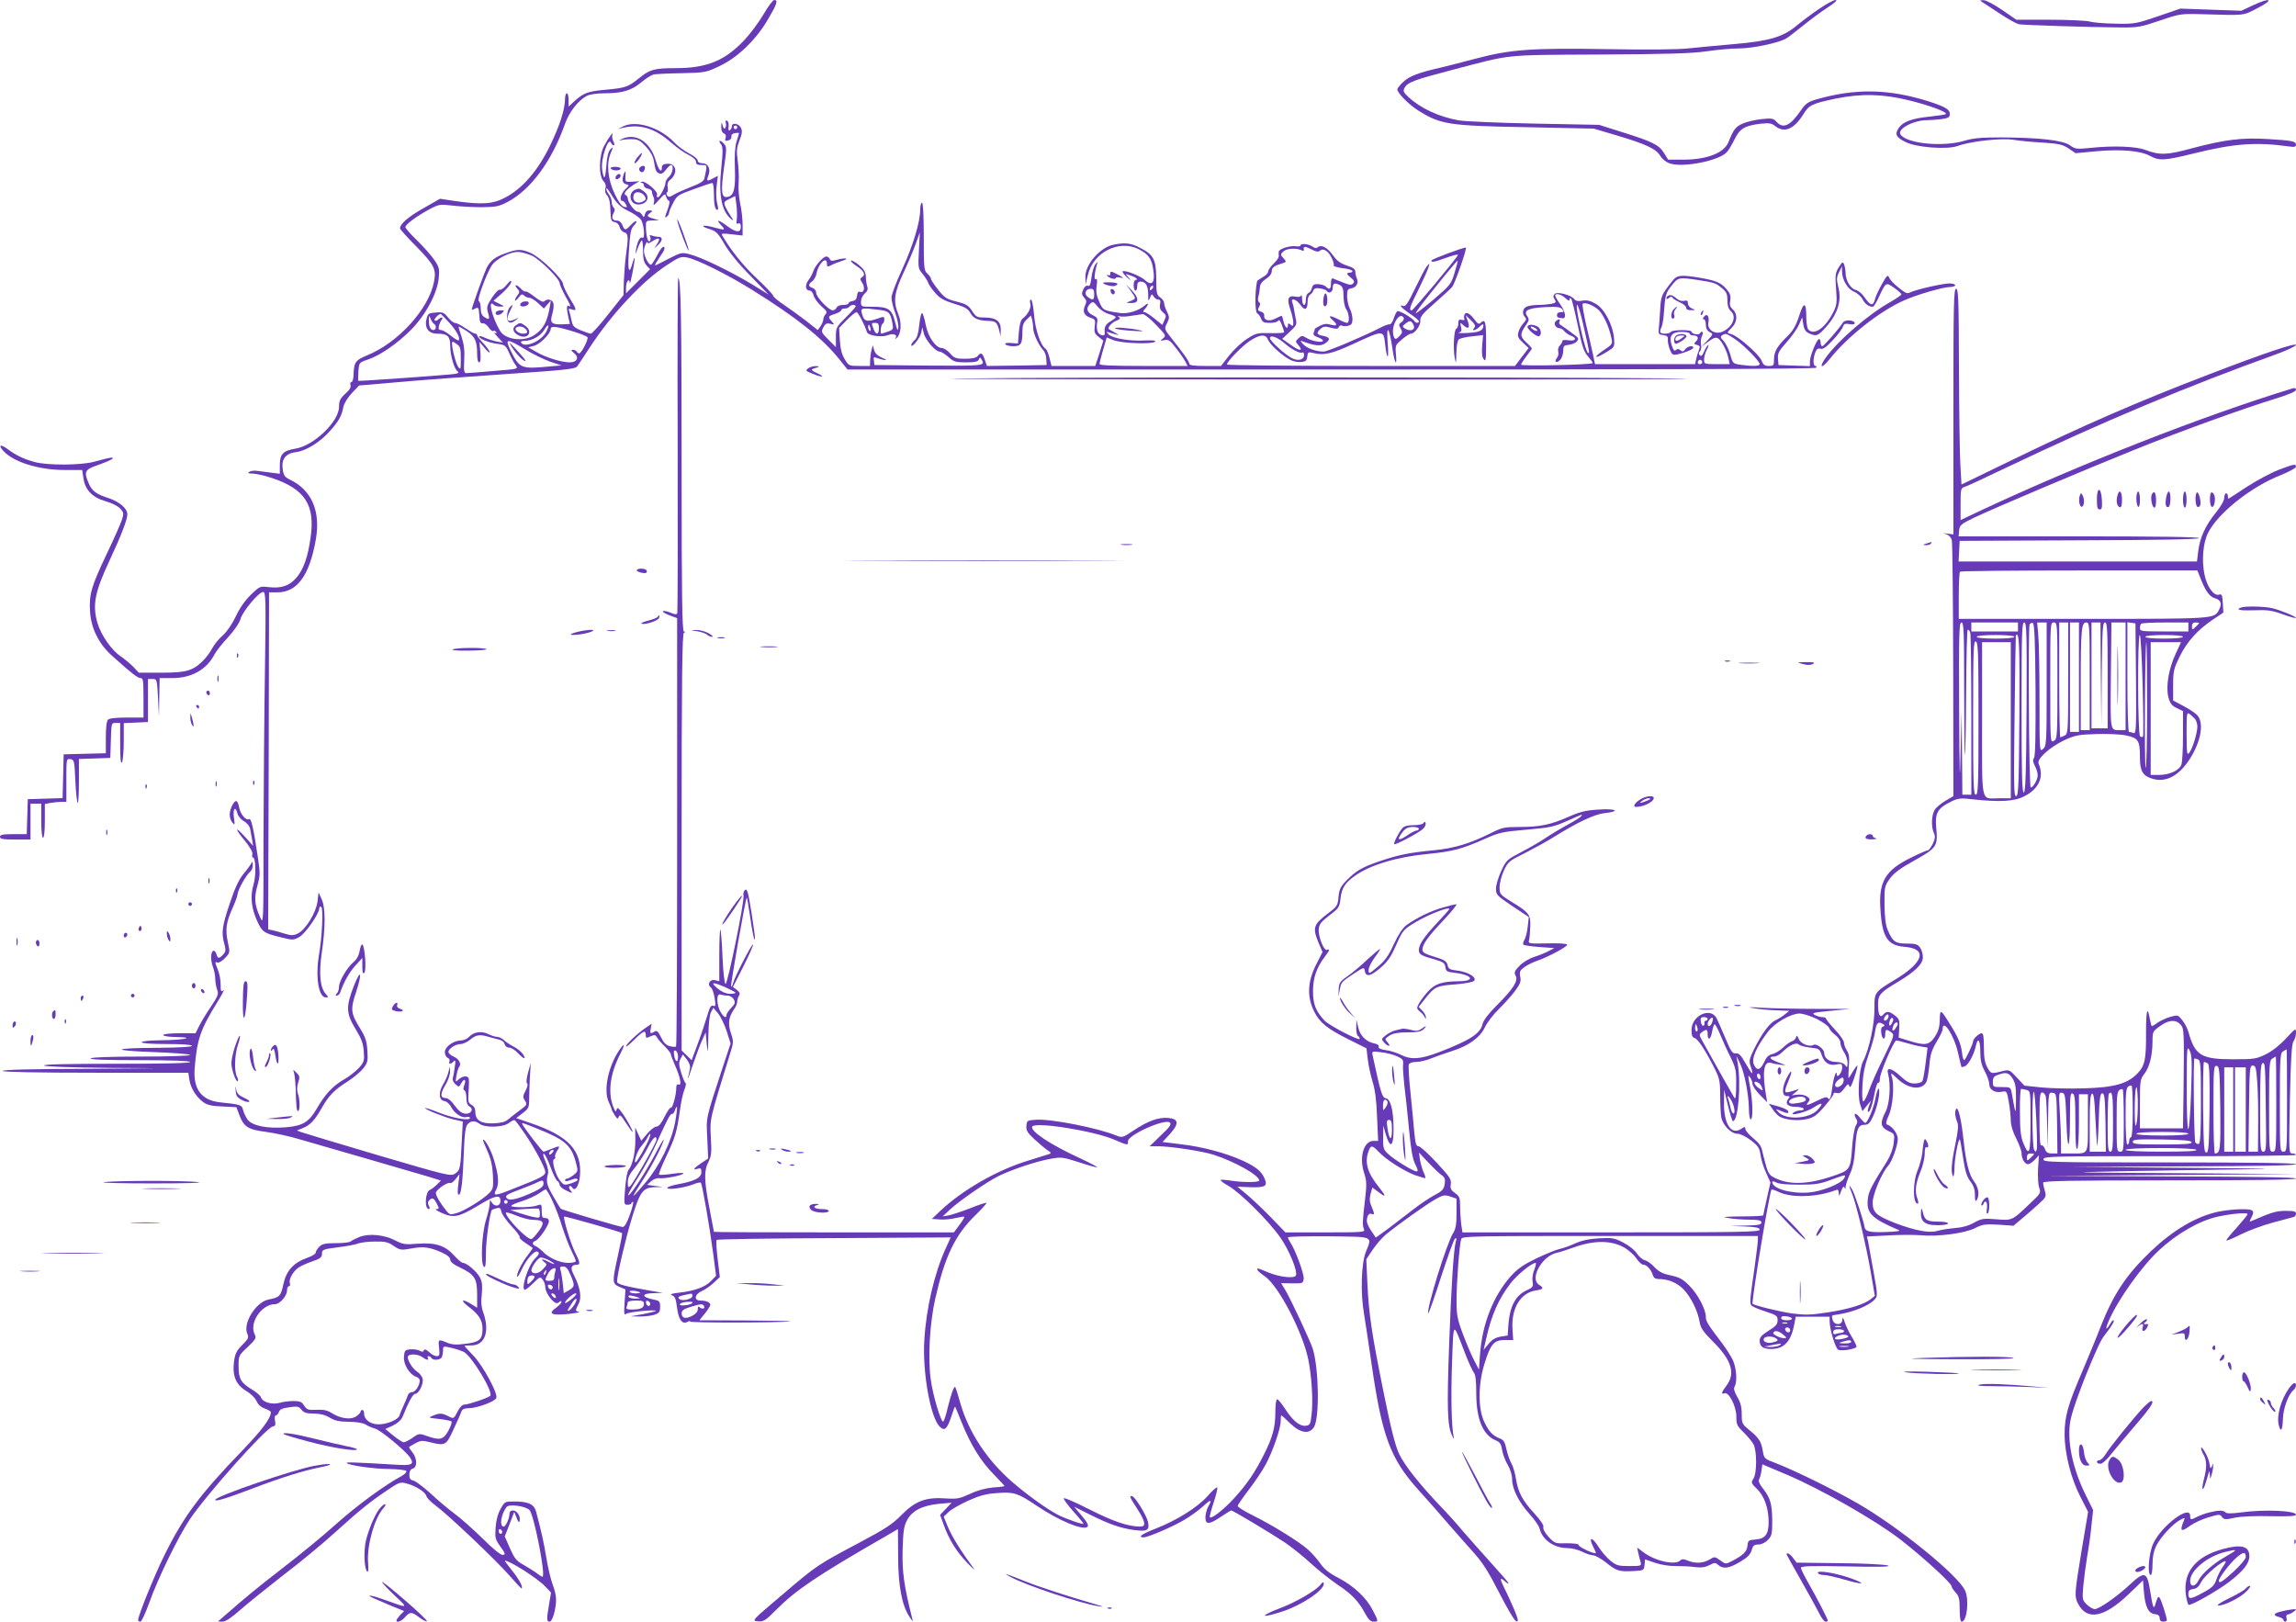 <?xml version="1.0" standalone="no"?>
<!DOCTYPE svg PUBLIC "-//W3C//DTD SVG 20010904//EN"
 "http://www.w3.org/TR/2001/REC-SVG-20010904/DTD/svg10.dtd">
<svg version="1.0" xmlns="http://www.w3.org/2000/svg"
 width="1280pt" height="904pt" viewBox="0 0 1280 904"
 preserveAspectRatio="xMidYMid meet">
<g transform="translate(0,904) scale(0.1,-0.1)"
fill="#673ab7" stroke="none">
<path d="M4257 8961 c-26 -44 -73 -108 -106 -143 -110 -117 -210 -158 -387
-158 -115 0 -141 -7 -199 -54 -62 -51 -78 -56 -186 -66 -103 -9 -127 -18 -181
-68 l-28 -26 0 37 c0 20 -4 37 -10 37 -5 0 -10 -14 -10 -31 0 -59 -31 -154
-86 -266 -67 -136 -150 -232 -245 -283 -71 -38 -129 -42 -280 -21 l-86 13 -91
-52 c-84 -47 -132 -88 -132 -113 0 -5 39 -49 88 -98 103 -105 115 -129 102
-198 -29 -154 -201 -343 -376 -413 -63 -26 -71 -38 -73 -110 -1 -21 -6 -38
-12 -38 -6 0 -8 -7 -5 -17 4 -11 -5 -27 -29 -48 -29 -27 -35 -40 -35 -73 0
-82 -141 -217 -243 -233 -69 -11 -87 -31 -87 -91 l0 -49 -47 6 c-27 3 -61 8
-78 10 -16 3 -37 0 -45 -5 -11 -7 -7 -10 18 -10 19 0 67 -11 109 -25 182 -61
240 -149 215 -328 -15 -111 -39 -179 -79 -227 -40 -46 -84 -61 -155 -53 -49 6
-50 5 -100 -43 -32 -31 -62 -74 -83 -119 -20 -43 -48 -84 -72 -106 -23 -20
-50 -53 -61 -75 -11 -21 -35 -53 -54 -71 -55 -53 -92 -63 -231 -63 l-123 0
-31 33 c-17 17 -49 44 -71 59 -49 32 -108 117 -128 183 -30 101 -16 174 67
351 63 135 99 227 99 257 0 33 -46 72 -110 92 -65 21 -88 39 -106 82 -28 65
-21 76 56 102 39 14 74 29 77 34 7 11 -10 8 -102 -17 -73 -20 -259 -21 -330
-2 -58 15 -107 38 -153 73 -41 30 -54 22 -22 -12 58 -62 198 -105 341 -105
l97 0 7 -45 c9 -66 50 -108 123 -129 33 -9 69 -27 81 -40 21 -22 22 -28 11
-63 -7 -21 -45 -108 -86 -193 -85 -179 -98 -224 -92 -318 5 -94 49 -182 123
-248 111 -100 143 -124 159 -124 14 0 16 -15 16 -110 l0 -110 -93 0 c-59 0
-97 -4 -105 -12 -8 -8 -12 -45 -12 -100 l0 -87 -117 -3 -118 -3 -3 -122 -3
-122 -97 -3 -97 -3 -3 -97 -3 -98 -74 0 c-60 0 -75 -3 -75 -15 0 -12 16 -15
85 -15 l85 0 0 100 0 100 30 0 30 0 0 -95 c0 -57 4 -95 10 -95 6 0 10 38 10
94 l0 94 31 6 c17 3 44 6 60 6 l29 0 0 121 c0 119 0 120 22 117 22 -3 23 -8
28 -120 3 -64 9 -120 13 -124 4 -4 7 49 7 119 l0 126 88 3 87 3 3 98 c3 96 3
97 27 97 l25 0 0 -117 c0 -80 3 -113 10 -103 5 8 10 61 10 117 l0 102 68 3 67
3 0 120 0 120 25 0 c25 0 25 -1 31 -105 l5 -105 2 108 2 107 73 0 c107 1 190
48 234 134 9 17 42 59 74 93 35 38 63 79 70 103 13 44 102 150 126 150 15 0
16 -43 10 -442 -4 -244 -7 -661 -8 -928 0 -483 0 -485 -19 -443 -31 69 -34
107 -15 176 16 58 16 71 1 168 -22 149 -36 210 -47 203 -17 -10 -48 26 -55 62
-9 46 -20 50 -39 15 -19 -37 -19 -70 0 -96 14 -17 15 -15 9 28 -7 50 9 67 20
21 4 -14 20 -33 36 -42 18 -10 32 -28 35 -45 3 -15 8 -42 11 -60 l5 -32 -45
50 c-59 65 -59 48 0 -23 28 -35 44 -63 41 -74 -3 -10 -2 -18 3 -18 16 0 19
-100 3 -152 -19 -65 -12 -131 21 -203 28 -61 37 -67 132 -90 67 -17 71 -16
103 2 34 19 111 130 111 160 0 8 5 11 11 7 12 -7 5 -167 -13 -269 -20 -121 -2
-235 38 -235 16 0 16 1 1 18 -33 36 -40 113 -23 232 21 143 21 250 -1 298
l-17 37 -6 -50 c-7 -61 -65 -156 -108 -178 -26 -13 -37 -13 -74 -2 -24 8 -54
16 -68 19 l-25 5 3 940 2 939 44 0 c112 -2 182 94 217 296 27 158 -24 275
-146 333 -27 13 -34 23 -39 57 -8 58 17 89 76 96 55 7 134 56 189 119 48 54
64 83 73 131 4 21 23 52 47 78 l41 43 221 19 c122 11 393 31 602 45 328 22
382 28 393 43 7 9 39 58 71 107 122 186 293 369 430 458 65 43 77 48 110 42
55 -10 222 -93 361 -179 251 -156 395 -271 490 -390 l45 -56 2697 0 c1787 0
2699 3 2703 10 3 6 1 10 -4 10 -14 0 -14 41 -1 75 7 19 15 25 28 21 14 -5 33
8 69 47 28 29 53 63 57 75 6 17 12 20 37 15 17 -3 29 -1 29 5 0 18 -54 22 -65
5 -23 -36 -107 -133 -116 -133 -5 0 -9 9 -9 20 0 11 -4 20 -9 20 -12 0 -51
-94 -51 -125 l0 -26 -87 3 -88 3 -3 35 c-2 30 4 43 48 92 28 31 59 75 69 98
l18 41 6 -39 c5 -28 13 -42 32 -50 41 -19 51 -15 95 35 67 76 88 147 68 225
-10 41 -9 53 4 80 l17 33 0 -28 c1 -48 31 -98 67 -113 19 -8 40 -27 48 -43 14
-26 34 -41 57 -41 5 0 20 24 33 53 40 85 39 85 85 53 23 -16 41 -32 41 -37 0
-4 -26 -22 -57 -40 -126 -70 -292 -213 -364 -312 -42 -58 -24 -66 20 -10 101
127 281 269 417 329 72 32 218 74 255 74 16 0 29 5 29 10 0 6 -15 10 -32 10
-38 0 -190 -35 -219 -50 -16 -9 -27 -4 -65 27 -26 20 -49 46 -53 57 -6 16 -13
10 -39 -37 -17 -30 -34 -67 -38 -81 -11 -45 -25 -43 -62 10 -12 18 -33 35 -47
38 -28 7 -55 51 -56 93 0 15 -4 37 -8 48 -7 18 -10 17 -30 -15 -19 -31 -21
-44 -15 -121 6 -76 4 -90 -16 -130 -44 -87 -105 -130 -138 -97 -7 7 -12 37
-12 67 0 89 -14 92 -40 10 -18 -55 -34 -82 -64 -112 -58 -56 -76 -87 -76 -129
0 -35 -2 -38 -29 -38 -23 0 -31 6 -41 31 -15 35 -132 137 -167 146 -28 7 -28
7 2 37 31 31 33 76 5 101 -15 14 -19 26 -14 50 4 25 0 38 -20 62 -31 37 -60
49 -146 64 -107 18 -130 16 -154 -14 -66 -84 -66 -83 -71 -169 -3 -45 -6 -94
-8 -108 -2 -21 3 -26 26 -28 21 -3 27 -8 25 -25 -1 -12 4 -37 11 -55 12 -30
16 -33 45 -27 41 9 86 28 86 37 0 15 -33 8 -45 -9 -10 -14 -16 -15 -27 -5 -10
8 -18 8 -25 1 -8 -8 -14 -1 -23 25 -17 53 -1 76 55 76 25 0 45 -4 45 -10 0 -5
9 -10 19 -10 27 0 34 -15 16 -33 -13 -13 -12 -15 6 -20 16 -4 18 -9 10 -29 -5
-12 -12 -35 -15 -50 l-6 -28 -279 0 -279 0 -11 53 c-6 28 -23 103 -38 165 -14
62 -23 115 -20 118 11 11 55 -5 86 -31 28 -25 61 -93 75 -162 7 -30 4 -34 -46
-67 -62 -42 -46 -49 19 -8 44 27 45 27 41 77 -7 76 -54 165 -103 192 -29 17
-49 21 -73 17 -23 -5 -37 -2 -45 8 -19 24 -95 44 -110 29 -9 -9 -9 -16 0 -30
10 -16 8 -19 -19 -25 -17 -3 -50 -6 -75 -6 -24 0 -53 -5 -64 -10 -21 -12 -25
-40 -7 -58 9 -9 7 -17 -9 -34 -12 -13 -25 -35 -28 -50 -6 -23 -2 -33 25 -58
l32 -30 -38 -50 -38 -50 -803 0 c-442 0 -803 3 -803 8 0 16 83 102 127 131 57
38 90 40 102 7 10 -26 80 -90 124 -112 16 -9 43 -14 60 -12 27 2 33 8 35 31 3
24 6 26 30 20 60 -16 107 -6 229 51 167 77 166 77 175 -3 11 -95 22 -89 14 9
-8 107 9 87 26 -29 12 -87 28 -112 20 -33 -4 47 -2 50 34 80 21 18 43 32 50
32 21 0 56 48 52 73 -2 20 12 38 82 99 47 41 90 81 96 89 16 20 85 219 76 219
-17 0 -192 -65 -192 -72 0 -12 14 -10 85 16 36 13 65 20 63 15 -6 -18 -249
-309 -258 -309 -17 0 -11 18 39 118 26 53 51 108 55 122 7 25 7 25 -10 5 -9
-11 -38 -67 -65 -123 -37 -77 -53 -102 -64 -98 -31 11 -13 -10 35 -43 28 -18
50 -37 50 -42 0 -12 -17 -11 -25 1 -11 18 -85 61 -95 55 -5 -3 -14 -21 -20
-40 -6 -20 -17 -34 -23 -33 -7 1 -30 -7 -52 -19 -98 -50 -294 -133 -316 -133
-42 0 -95 19 -115 42 -16 18 -17 21 -2 15 68 -25 100 -28 124 -12 32 21 30 34
-6 42 -40 7 -44 16 -19 39 17 15 26 16 59 7 31 -8 40 -7 44 4 3 8 11 11 16 8
6 -4 22 -4 36 -1 19 5 24 13 24 39 -1 17 -7 43 -15 57 -8 14 -14 44 -15 67 0
35 3 42 21 45 29 4 45 30 34 54 -5 11 -9 28 -9 39 -1 15 -13 24 -48 35 -34 11
-55 26 -77 57 -32 44 -64 61 -84 45 -8 -7 -18 -6 -31 4 -22 15 -66 19 -66 5 0
-4 -11 -6 -24 -4 -30 6 -96 -14 -97 -30 -1 -7 -1 -18 0 -25 1 -7 -12 -26 -28
-41 -17 -16 -31 -36 -31 -45 0 -8 -13 -22 -30 -31 -16 -9 -31 -19 -32 -23 -13
-62 -12 -176 2 -180 6 -2 15 -15 20 -28 8 -20 17 -24 49 -24 22 0 43 5 47 12
5 8 12 -1 20 -23 7 -18 13 -37 13 -41 1 -4 -34 -6 -77 -5 -72 2 -80 0 -130
-32 -29 -18 -73 -60 -99 -92 l-46 -59 -88 0 c-64 0 -89 3 -89 13 -1 13 -30 55
-98 140 -42 53 -42 54 -26 85 14 29 14 35 0 64 -9 17 -16 39 -16 48 0 10 -10
24 -22 32 -19 13 -22 24 -22 106 -1 107 -15 132 -91 171 -49 26 -83 30 -147
17 -74 -14 -159 -111 -157 -180 l1 -41 13 53 c30 126 174 198 283 143 54 -28
72 -52 81 -112 12 -73 -6 -97 -45 -61 -23 22 -107 56 -124 50 -6 -2 4 -17 22
-33 22 -20 26 -22 13 -6 l-20 24 25 -8 c29 -8 50 -25 32 -25 -7 0 -12 -13 -12
-30 0 -16 5 -30 10 -30 6 0 10 11 10 25 0 17 5 25 18 25 29 0 42 -21 43 -70 0
-40 1 -42 10 -20 9 23 11 23 20 8 6 -10 17 -18 26 -18 11 0 14 -7 10 -27 -3
-19 1 -31 16 -44 19 -15 20 -20 9 -43 l-12 -27 -44 35 c-24 20 -49 36 -56 36
-9 0 -9 5 3 18 22 25 22 39 0 20 -34 -30 -96 -49 -138 -43 -95 14 -96 15 -117
63 -15 33 -19 57 -14 89 4 31 3 42 -6 37 -10 -7 -6 38 8 84 5 15 4 15 -9 -1
-8 -10 -18 -42 -22 -72 -5 -41 -10 -53 -20 -48 -9 3 -19 -5 -26 -21 -10 -22
-9 -29 5 -45 14 -15 15 -23 5 -44 -15 -34 -6 -56 30 -68 27 -9 29 -13 24 -48
-4 -32 -1 -41 22 -59 l26 -21 -22 -71 -23 -70 -122 0 -122 0 -11 44 c-6 25
-16 48 -21 51 -28 17 -58 104 -65 188 -4 48 -12 87 -17 87 -6 0 -8 -10 -4 -23
6 -24 -14 -61 -44 -84 -9 -7 -17 -34 -20 -75 l-5 -63 -38 3 c-25 2 -37 -1 -32
-7 3 -6 23 -11 44 -11 43 0 51 12 51 86 0 30 6 46 24 63 l23 22 7 -23 c3 -13
6 -34 6 -48 0 -28 29 -92 55 -121 10 -10 18 -33 18 -51 l2 -33 -167 -3 -166
-2 -12 35 c-13 38 -21 43 -40 20 -8 -10 -31 -15 -70 -15 -50 0 -60 3 -83 30
-15 17 -36 30 -46 30 -34 0 -77 62 -90 128 -6 34 -16 64 -20 67 -5 3 -12 -26
-16 -64 -5 -49 -12 -75 -26 -87 -10 -9 -19 -22 -19 -27 0 -22 48 36 55 66 l7
32 8 -33 c9 -37 65 -102 88 -102 8 0 30 -13 49 -30 30 -27 41 -30 99 -30 50 0
66 4 71 16 5 13 7 13 14 2 24 -38 19 -38 -293 -36 l-303 3 -3 24 c-3 20 -1 23
15 16 10 -4 29 -9 43 -12 17 -2 13 1 -13 13 -25 11 -39 25 -44 43 l-7 26 -7
-25 c-4 -14 -7 -40 -8 -57 l-1 -33 -59 0 c-57 0 -60 1 -82 38 -16 26 -24 58
-27 105 l-4 69 43 44 c24 24 48 44 54 44 9 -1 45 -69 58 -111 6 -20 80 -31
115 -18 30 12 56 4 46 -13 -5 -10 -4 -10 6 -1 24 22 28 84 8 131 -29 71 -24
118 28 229 25 54 56 127 69 163 l23 65 -5 -100 c-5 -96 -5 -102 19 -130 14
-17 28 -39 32 -50 3 -11 21 -37 39 -57 25 -30 48 -43 106 -61 60 -18 78 -28
91 -52 17 -31 43 -42 102 -44 40 -1 47 -8 59 -55 l7 -31 1 37 c1 47 -26 68
-90 68 -42 0 -48 3 -70 37 -20 31 -34 39 -87 52 -56 14 -67 22 -102 66 -22 28
-40 55 -40 61 0 6 -9 19 -20 29 -19 17 -20 31 -20 207 0 119 -4 188 -10 188
-5 0 -10 -17 -10 -39 0 -69 -40 -200 -100 -331 -33 -71 -60 -142 -60 -159 0
-17 9 -55 21 -86 11 -30 19 -67 17 -82 -3 -22 -6 -15 -18 32 -18 72 -37 85
-127 85 -62 0 -63 0 -63 28 0 16 9 35 21 46 15 12 19 24 14 39 -4 12 -8 37 -8
56 -2 26 -11 41 -39 64 -21 17 -41 28 -44 24 -3 -3 10 -16 30 -29 42 -27 53
-49 33 -62 -13 -9 -13 -12 0 -33 17 -26 10 -58 -11 -50 -10 4 -16 -2 -18 -21
-2 -19 -10 -28 -25 -30 -13 -2 -23 -8 -23 -13 0 -5 -14 -9 -30 -9 -18 0 -33
-6 -36 -15 -4 -8 -13 -15 -21 -15 -23 0 -93 74 -93 98 0 12 -9 23 -20 27 -25
8 -25 20 -2 37 10 7 22 28 25 47 11 55 57 95 57 51 0 -18 3 -19 23 -9 12 7 40
18 62 25 46 14 17 19 -32 5 -24 -7 -33 -6 -37 5 -3 8 -12 14 -20 14 -17 0 -62
-51 -72 -82 -4 -13 -16 -35 -27 -50 -21 -28 -17 -58 7 -58 9 0 18 -12 22 -27
4 -16 23 -42 43 -60 29 -25 34 -34 24 -44 -7 -7 -13 -20 -13 -29 0 -8 -7 -25
-15 -38 l-16 -22 -62 49 c-34 26 -90 67 -124 90 -35 23 -63 47 -63 53 0 6 -41
49 -91 96 -75 70 -144 156 -193 240 -6 11 4 12 53 6 l61 -7 0 59 c0 33 -6 87
-14 122 -7 34 -11 86 -8 115 2 28 0 82 -5 119 -8 56 -6 74 9 114 15 37 17 54
9 71 -12 25 -51 32 -51 9 0 -8 -5 -18 -11 -22 -7 -4 -10 3 -7 22 2 15 -2 29
-10 31 -7 3 -10 -1 -6 -11 3 -8 2 -21 -2 -28 -6 -9 -10 -6 -15 12 -7 23 -7 23
-8 -6 -1 -20 5 -34 15 -38 10 -4 13 -13 9 -25 -5 -16 -2 -18 15 -14 12 3 19
12 18 22 -2 10 5 17 20 19 12 2 22 2 22 0 0 -2 -6 -23 -14 -48 -9 -30 -12 -80
-9 -150 4 -115 -6 -153 -43 -158 -32 -5 -36 29 -18 161 16 112 16 118 -1 137
-21 23 -34 18 -15 -5 10 -13 11 -38 1 -133 -16 -149 2 -240 55 -283 15 -12 15
-9 -2 16 -11 17 -25 41 -31 55 -9 23 -7 26 23 41 l33 16 7 -54 c3 -29 4 -65 1
-79 -3 -18 -1 -24 9 -20 10 4 14 -2 14 -19 0 -34 -27 -32 -76 5 -48 36 -66 39
-34 5 27 -29 24 -30 -47 -11 -61 16 -73 5 -14 -12 33 -11 45 -22 81 -85 26
-44 81 -112 144 -175 l101 -104 -94 58 c-118 71 -281 150 -344 166 -45 12 -50
11 -115 -22 -37 -19 -71 -37 -77 -39 -5 -2 -2 8 8 22 9 15 24 38 33 51 9 15
11 26 5 30 -6 4 -22 -16 -35 -43 -14 -27 -30 -52 -35 -56 -13 -7 -41 46 -41
77 0 21 19 64 20 44 0 -4 11 -1 25 8 37 25 50 20 30 -11 l-18 -28 21 19 c27
24 28 46 3 46 -11 0 -27 3 -37 7 -12 4 -15 3 -10 -5 4 -7 4 -18 0 -24 -10 -16
-22 22 -23 75 -1 36 0 37 37 38 l37 1 -32 9 c-37 11 -40 17 -17 33 13 10 13
12 -4 13 -13 1 -22 -6 -26 -20 -6 -20 -7 -21 -17 -4 -5 9 -16 17 -24 17 -16 0
-55 52 -55 73 0 9 -6 17 -12 20 -17 5 6 33 47 59 l30 18 -40 -3 c-40 -2 -40
-2 -38 33 2 28 0 31 -7 15 -15 -34 -11 -57 10 -62 20 -5 19 -6 -5 -29 -24 -23
-34 -64 -15 -64 5 0 14 -9 19 -19 9 -16 8 -18 -10 -14 -14 4 -32 29 -52 72
-39 81 -47 168 -23 226 16 38 16 39 -1 23 -12 -13 -19 -41 -23 -95 -6 -75 -13
-81 -23 -19 -9 57 35 189 50 149 3 -7 9 -13 14 -13 6 0 5 9 -1 21 -7 11 -9 28
-6 37 9 26 -22 -16 -47 -63 -28 -54 -30 -164 -4 -193 13 -14 17 -28 12 -42 -4
-14 -1 -28 10 -40 11 -12 17 -39 18 -82 2 -56 4 -63 24 -66 12 -2 24 -13 27
-27 3 -13 15 -27 26 -30 23 -7 24 -26 10 -125 -5 -36 -10 -101 -12 -145 l-2
-80 -85 -107 c-47 -60 -91 -108 -97 -108 -7 0 -32 9 -57 19 -38 16 -45 24 -51
56 -4 20 -10 43 -13 52 -5 12 -1 14 15 8 29 -9 28 -2 -13 65 -19 32 -35 65
-35 74 0 29 -126 152 -182 176 -54 23 -74 23 -148 -5 -52 -19 -76 -39 -97 -78
-13 -27 -83 -220 -83 -232 0 -3 9 -1 19 5 18 9 20 6 23 -37 2 -38 6 -47 19
-45 9 1 24 -9 33 -23 9 -14 21 -23 26 -20 5 3 12 0 16 -6 5 -8 3 -9 -7 -4 -8
4 -1 -6 16 -24 l29 -31 -34 6 c-19 4 -48 13 -64 20 -16 8 -31 12 -33 10 -11
-10 46 -35 94 -42 49 -6 52 -8 72 -53 11 -25 27 -55 36 -67 15 -21 15 -21
-123 -32 -76 -7 -145 -12 -153 -12 -12 0 -14 14 -11 73 3 53 -1 87 -15 130
-11 31 -18 57 -16 57 2 0 21 -11 44 -25 46 -30 59 -57 59 -126 0 -30 4 -49 11
-49 8 0 10 19 7 57 l-5 57 29 -34 c15 -19 28 -29 28 -23 0 6 -16 28 -35 49
-19 20 -35 41 -35 45 0 5 -5 9 -11 9 -6 0 -30 14 -54 30 -24 17 -50 30 -59 30
-8 0 -25 14 -39 31 -21 27 -29 30 -67 27 -40 -3 -45 -6 -52 -36 -13 -49 11
-82 58 -82 59 0 74 -14 74 -69 0 -52 23 -131 42 -142 8 -5 3 -10 -13 -13 -24
-5 -539 -42 -542 -39 -1 1 0 24 1 52 4 50 4 50 51 66 68 22 167 90 243 167 81
82 146 203 154 288 5 49 3 60 -24 100 -17 25 -60 74 -96 109 -36 34 -66 69
-66 75 0 15 63 61 137 101 50 26 56 27 125 19 40 -5 114 -9 163 -9 79 1 97 4
144 29 129 67 248 228 321 436 24 67 73 130 122 156 16 8 56 14 98 14 98 0
150 15 205 61 26 22 57 41 69 44 11 2 82 6 156 7 132 3 137 4 214 41 99 47
203 147 269 262 49 83 56 105 33 105 -7 0 -34 -36 -59 -79z m-147 -631 c0 -5
-4 -10 -10 -10 -5 0 -10 5 -10 10 0 6 5 10 10 10 6 0 10 -4 10 -10z m-693
-389 c23 -36 44 -56 84 -76 30 -14 62 -36 71 -48 18 -23 26 -113 9 -102 -13 7
-27 -20 -35 -65 -5 -33 -5 -33 10 8 9 23 19 42 22 42 4 0 7 -27 7 -59 0 -44 5
-64 19 -80 l20 -22 -67 -67 -67 -67 0 32 c0 34 19 57 21 26 1 -20 28 113 27
137 0 8 -4 -1 -10 -20 -20 -74 -29 -56 -23 45 8 123 11 139 31 160 9 9 14 18
11 22 -3 3 -17 -7 -30 -21 -30 -32 -35 -32 -47 -1 -6 15 -17 25 -29 25 -27 0
-34 15 -21 41 9 15 9 24 1 32 -6 6 -11 20 -11 32 0 12 -7 30 -15 41 -14 18
-19 34 -11 34 1 0 17 -22 33 -49z m3941 -299 c17 17 47 0 65 -38 10 -19 15
-39 12 -44 -2 -4 20 -11 50 -15 30 -3 55 -11 55 -16 0 -5 -7 -9 -15 -9 -21 0
-19 -9 8 -30 17 -14 19 -21 10 -31 -9 -9 -21 -8 -55 6 -24 9 -49 19 -55 22 -9
4 -13 -5 -13 -26 0 -33 -8 -39 -28 -19 -7 7 -26 13 -42 14 -24 1 -31 -3 -36
-21 -3 -13 -12 -26 -20 -29 -8 -3 -14 -19 -14 -36 0 -41 -20 -39 -21 3 0 17
-3 27 -5 20 -4 -8 -16 -10 -35 -6 -38 7 -46 -13 -25 -74 9 -25 16 -58 16 -71
0 -21 -2 -22 -15 -12 -12 10 -15 9 -15 -4 0 -27 -18 -9 -25 24 -4 17 -8 30 -9
30 -2 0 -18 -7 -36 -16 -36 -19 -67 -9 -62 19 1 8 -7 17 -19 20 -17 5 -19 9
-10 26 8 14 8 22 0 26 -6 5 -8 18 -3 34 4 14 7 37 8 51 1 16 12 31 33 45 21
13 32 28 33 43 0 21 12 30 64 46 18 6 18 7 1 27 -17 18 -17 21 -2 36 17 18 70
22 100 9 10 -5 17 -5 16 0 -4 22 4 23 40 5 26 -14 41 -17 49 -9z m-4391 -28
c44 -21 153 -129 153 -152 0 -8 14 -39 30 -69 32 -56 36 -68 20 -58 -12 7 -12
-17 -1 -65 l8 -36 -41 -2 c-62 -2 -72 8 -57 58 7 22 9 50 6 60 -7 21 -34 27
-51 10 -6 -6 -25 3 -53 25 -24 19 -47 33 -51 30 -4 -2 -15 4 -25 15 -10 11
-23 20 -28 20 -6 0 -3 -8 6 -18 15 -16 15 -21 2 -38 -8 -10 -14 -23 -14 -29
-1 -5 8 1 19 15 15 20 21 23 31 13 7 -7 21 -13 30 -13 9 0 31 -13 49 -30 l32
-30 20 23 19 22 -5 -30 c-15 -92 -38 -132 -92 -166 -58 -35 -156 -22 -185 25
-45 73 -72 183 -36 147 6 -6 22 -11 36 -10 25 0 25 1 -6 16 l-32 16 50 44 c27
25 49 52 49 61 0 12 -8 7 -25 -15 -14 -18 -31 -30 -38 -28 -7 3 -26 -17 -44
-44 -28 -43 -31 -54 -23 -82 12 -40 8 -44 -19 -27 -15 9 -21 23 -21 50 0 20
-5 38 -11 40 -11 4 39 143 71 196 25 40 111 83 157 77 18 -2 49 -12 70 -21z
m5142 -95 c-19 -63 -24 -69 -116 -148 -53 -45 -98 -79 -100 -77 -3 3 48 70
113 150 64 80 119 145 120 143 2 -1 -6 -32 -17 -68z m1351 -39 c98 -15 106
-18 139 -46 26 -21 31 -33 31 -68 0 -30 6 -48 20 -61 34 -31 8 -91 -50 -115
-40 -16 -83 12 -76 50 7 36 -7 56 -24 35 -8 -10 -9 -15 -1 -15 6 0 11 -13 11
-30 0 -20 7 -33 21 -41 21 -11 21 -11 -12 -47 l-34 -35 38 28 c29 22 43 26 55
19 20 -13 50 -70 58 -112 l7 -32 -72 0 c-69 0 -71 1 -71 25 0 15 7 40 16 57 9
16 11 28 6 24 -5 -3 -15 -19 -22 -36 -9 -22 -16 -28 -23 -21 -8 8 -8 14 0 22
7 7 9 24 6 39 -3 15 0 37 6 49 11 20 -1 31 -13 12 -7 -11 -46 -2 -46 10 0 12
-107 11 -115 -1 -7 -11 -48 -14 -58 -4 -3 4 -2 15 4 26 6 11 12 43 14 71 8
112 11 124 44 165 36 46 41 47 141 32z m-1989 -30 c15 -9 19 -22 19 -63 1 -30
7 -60 15 -71 17 -23 20 -76 5 -76 -6 0 -29 9 -51 21 -46 23 -59 21 -29 -6 29
-26 25 -35 -11 -25 -23 7 -39 5 -60 -6 -16 -8 -29 -16 -29 -18 0 -3 -3 -12 -6
-20 -5 -12 2 -19 25 -27 17 -6 29 -15 26 -20 -7 -11 -64 0 -93 18 -21 13 -26
13 -43 -3 -17 -15 -18 -19 -4 -34 36 -40 11 -40 -44 1 l-43 30 42 39 c38 35
41 42 34 72 -4 18 -8 42 -10 53 -1 11 -5 28 -9 38 -12 30 22 20 46 -14 24 -34
39 -26 39 23 0 15 6 31 13 35 8 4 16 15 19 24 4 11 15 15 37 11 17 -2 34 -8
37 -13 11 -19 34 -8 34 16 0 27 10 31 41 15z m-1049 -22 c-7 -7 -12 -8 -12 -2
0 14 12 26 19 19 2 -3 -1 -11 -7 -17z m-322 -28 c0 -33 -7 -37 -35 -16 -23 16
-14 46 15 46 16 0 20 -7 20 -30z m2627 -22 c16 -15 23 -17 23 -8 0 9 3 10 9 5
5 -6 21 -73 37 -149 24 -118 33 -145 57 -173 16 -19 28 -35 26 -37 -10 -10
-399 -18 -399 -9 0 6 14 27 30 48 17 21 30 40 30 42 0 3 -13 18 -30 33 -36 34
-37 47 -6 93 21 31 23 37 10 55 -22 31 5 45 100 50 67 3 84 1 95 -12 12 -14
11 -16 -8 -16 -12 0 -21 -6 -21 -15 0 -14 4 -17 32 -19 22 -2 15 37 -14 78
-16 22 -28 44 -28 48 0 16 34 8 57 -14z m-2544 -89 c20 -5 37 -13 37 -17 0 -4
-14 -15 -30 -24 -27 -16 -35 -32 -31 -65 3 -20 -27 -15 -39 6 -5 11 -7 33 -4
49 5 26 2 32 -22 44 -35 16 -41 39 -18 63 17 16 19 16 43 -14 15 -18 42 -36
64 -42z m-1413 43 c0 -4 -25 -32 -55 -62 -53 -53 -55 -56 -55 -110 l0 -55 -42
42 c-40 40 -41 43 -28 68 11 21 19 25 39 20 24 -6 25 -6 8 13 -23 26 -22 29
18 42 19 6 35 16 35 21 0 5 9 9 19 9 11 0 23 5 26 10 7 12 35 14 35 2z m4057
-105 c36 -156 37 -163 24 -152 -11 11 -46 150 -58 230 -11 75 11 25 34 -78z
m-3929 86 c57 -6 66 -15 77 -74 6 -34 5 -37 -26 -48 -17 -6 -34 -11 -35 -11
-9 0 -3 49 6 55 6 3 10 14 10 24 0 17 -3 18 -37 5 -61 -21 -77 -16 -88 29 -8
31 -3 32 93 20z m-2396 -69 c42 -45 66 -90 55 -101 -3 -3 -23 9 -44 26 -21 17
-45 31 -54 31 -13 0 -16 6 -12 23 3 12 10 28 16 35 12 16 -5 16 -21 0 -6 -6
-15 -8 -19 -4 -6 6 22 36 34 36 1 0 22 -21 45 -46z m3943 -15 c55 -57 57 -61
39 -75 -18 -15 -18 -15 7 -10 23 5 32 -1 67 -47 22 -28 45 -62 51 -74 l12 -23
-246 0 c-177 0 -245 3 -245 11 0 7 9 42 20 80 l20 68 37 -15 c43 -18 216 -24
232 -9 7 7 -10 9 -57 7 -82 -5 -181 12 -202 34 -13 15 -13 16 0 12 8 -3 26 -8
40 -12 22 -6 21 -5 -5 10 -16 9 -31 18 -33 19 -9 8 14 35 39 46 23 9 27 14 17
21 -9 7 -7 8 7 4 11 -2 40 -1 65 4 25 4 52 8 61 9 9 0 42 -26 74 -60z m-4026
6 c16 -9 13 -35 -3 -35 -17 0 -26 22 -25 58 0 25 1 26 9 6 5 -12 13 -25 19
-29z m5406 34 c4 -6 -1 -17 -11 -24 -17 -12 -17 -17 -6 -35 11 -19 11 -25 -4
-41 -23 -26 -31 -24 -37 8 -10 54 37 128 58 92z m54 -38 c16 -30 -16 -43 -49
-21 -13 9 -12 12 4 25 26 20 33 19 45 -4z m-2979 -21 c0 -37 -17 -39 -30 -4
-13 34 -13 34 10 34 16 0 20 -7 20 -30z m-1855 -20 c-27 -52 -120 -92 -140
-60 -4 6 5 10 20 10 41 0 89 27 109 61 23 39 33 31 11 -11z m1808 20 c3 -11 1
-18 -4 -14 -5 3 -9 12 -9 20 0 20 7 17 13 -6z m-1647 -21 c35 -11 66 -24 69
-29 7 -11 -34 -90 -46 -90 -4 0 -11 5 -14 10 -3 6 -13 10 -22 10 -11 0 -10 -4
7 -18 30 -24 18 -52 -24 -52 -46 0 -133 27 -186 58 l-45 26 32 8 c34 9 93 69
93 94 0 19 33 15 136 -17z m6466 -39 c49 -33 138 -123 138 -140 0 -11 -36 -13
-103 -4 -46 7 -47 7 -61 58 -8 28 -25 62 -37 75 -18 19 -19 25 -8 32 20 12 21
12 71 -21z m-2514 -21 c41 -36 90 -62 102 -54 6 3 10 -3 10 -14 0 -27 -33 -35
-67 -18 -40 21 -123 96 -123 112 0 20 40 6 78 -26z m-4589 -89 c0 -58 -1 -63
-14 -46 -13 17 -35 100 -35 132 0 12 4 12 25 -3 22 -16 24 -25 24 -83z m358
53 c43 -27 106 -57 140 -69 l63 -21 -68 -6 c-153 -15 -166 -10 -211 80 -39 78
-30 80 76 16z m6563 -74 c0 -5 -7 -9 -15 -9 -9 0 -12 6 -9 15 6 15 24 11 24
-6z"/>
<path d="M2907 7353 c-14 -13 -6 -24 15 -21 27 4 36 28 11 28 -11 0 -23 -3
-26 -7z"/>
<path d="M2840 7325 c-6 -8 -13 -29 -13 -47 -2 -38 18 -47 48 -23 20 16 19 16
-2 6 -46 -23 -56 -5 -28 49 17 32 15 39 -5 15z"/>
<path d="M2765 7301 c-10 -18 17 -23 33 -7 15 15 15 16 -5 16 -12 0 -24 -4
-28 -9z"/>
<path d="M2875 7226 c-23 -16 -14 -42 19 -57 51 -23 79 24 34 55 -27 19 -29
19 -53 2z m53 -18 c18 -18 14 -28 -12 -28 -25 0 -51 22 -39 33 10 11 38 8 51
-5z"/>
<path d="M9303 7393 c-7 -3 -13 -9 -13 -15 0 -7 5 -6 14 1 11 9 16 9 21 0 4
-6 23 -17 41 -25 19 -8 34 -21 34 -29 0 -10 10 -15 28 -14 26 0 26 1 5 9 -13
5 -23 18 -23 29 0 14 -5 18 -20 14 -12 -3 -28 1 -38 9 -25 21 -35 26 -49 21z"/>
<path d="M9328 7313 c-15 -19 -13 -57 2 -48 5 3 7 12 3 20 -3 9 0 22 7 30 7 8
10 15 8 15 -3 0 -12 -8 -20 -17z"/>
<path d="M9485 7299 c-4 -6 -5 -12 -2 -15 2 -3 7 2 10 11 7 17 1 20 -8 4z"/>
<path d="M7378 7374 c-4 -34 3 -50 16 -37 9 10 7 61 -3 67 -5 3 -11 -10 -13
-30z"/>
<path d="M8672 7248 c-13 -13 2 -38 23 -38 7 0 19 -7 26 -16 7 -9 23 -20 36
-25 37 -14 28 -32 -12 -26 -21 3 -35 2 -35 -4 0 -6 -6 -17 -14 -25 -8 -7 -12
-23 -9 -34 3 -11 0 -27 -7 -35 -18 -22 -3 -32 17 -12 10 9 17 32 18 50 0 29 3
32 32 35 17 2 37 10 44 19 11 13 10 18 -8 32 -27 21 -73 54 -86 62 -5 4 -6 12
-3 18 9 15 -7 14 -22 -1z"/>
<path d="M8516 7221 c-8 -12 53 -63 65 -55 16 9 10 43 -10 54 -24 12 -48 13
-55 1z m44 -11 c8 -5 12 -11 9 -14 -3 -3 -14 1 -25 9 -21 16 -8 20 16 5z"/>
<path d="M6217 7209 c4 -4 46 -10 93 -13 60 -4 73 -3 45 3 -61 13 -147 19
-138 10z"/>
<path d="M2845 7120 c19 -35 57 -81 78 -91 14 -8 6 6 -22 37 -60 66 -66 72
-56 54z"/>
<path d="M10139 8989 c-41 -28 -96 -69 -123 -92 -77 -64 -153 -86 -351 -103
-93 -8 -208 -19 -255 -24 -52 -6 -225 -8 -445 -4 -426 7 -540 -1 -735 -52 -74
-20 -162 -42 -195 -50 -127 -29 -178 -48 -211 -80 -19 -17 -34 -36 -34 -42 0
-20 64 -85 115 -117 126 -79 167 -86 605 -94 l375 -8 125 -37 c166 -49 223
-76 246 -115 11 -18 32 -35 53 -42 74 -25 274 15 317 62 11 11 30 44 44 72 29
60 56 76 142 87 51 5 63 4 85 -13 50 -40 104 -17 154 62 34 56 47 62 181 91
143 29 264 27 409 -9 115 -28 217 -66 207 -77 -3 -3 -44 -9 -90 -14 -100 -10
-150 -29 -173 -64 -23 -34 -15 -51 37 -77 59 -31 231 -44 291 -23 75 27 242
45 310 35 34 -6 109 -13 167 -16 90 -6 110 -11 143 -33 l38 -26 117 11 c138
12 244 3 298 -26 52 -28 80 -27 246 14 222 55 345 64 526 39 33 -5 42 -3 42 9
0 20 -23 24 -160 32 -141 9 -240 -4 -418 -51 -142 -39 -181 -40 -261 -10 -52
20 -177 25 -302 12 -82 -8 -89 -8 -119 14 -40 28 -168 43 -385 44 -110 0 -154
-4 -205 -19 -121 -36 -324 -15 -355 36 -19 30 73 79 147 79 19 0 56 3 82 6 39
6 46 10 46 29 0 25 -26 40 -115 69 -225 71 -410 75 -632 11 -43 -13 -58 -23
-83 -60 -60 -87 -99 -105 -136 -64 -17 19 -26 21 -84 15 -35 -4 -83 -15 -105
-25 -40 -18 -50 -32 -79 -103 -24 -61 -120 -98 -253 -98 l-83 0 -24 38 c-28
45 -64 63 -241 118 l-120 38 -360 7 c-198 4 -388 12 -423 18 -110 20 -212 67
-280 130 -28 26 -31 34 -22 51 17 31 51 44 265 100 340 89 276 83 820 86 380
2 515 6 599 18 60 9 141 16 179 16 80 0 230 32 269 58 14 9 57 43 96 74 38 31
98 75 132 97 40 26 56 41 43 41 -11 0 -53 -23 -94 -51z"/>
<path d="M11053 9027 c11 -7 55 -36 99 -65 44 -29 90 -54 102 -57 24 -5 405
-17 566 -18 97 -1 114 2 220 38 111 38 119 39 230 36 254 -7 230 -10 316 34
96 49 72 62 -27 15 l-64 -30 -170 6 -170 6 -125 -43 c-120 -41 -130 -43 -235
-41 -60 1 -126 6 -145 12 -19 5 -119 10 -222 10 l-187 0 -80 55 c-44 30 -91
55 -103 54 -22 0 -22 -1 -5 -12z"/>
<path d="M3475 8336 l-30 -15 30 7 c95 22 179 -4 270 -86 28 -24 69 -54 93
-65 26 -13 42 -28 42 -39 0 -13 8 -18 31 -18 33 0 33 3 16 -75 -3 -14 -24 -28
-72 -46 -38 -15 -82 -34 -98 -44 -24 -15 -31 -15 -38 -4 -5 8 -5 15 0 17 4 1
6 14 3 29 -3 16 1 30 10 37 49 36 41 97 -12 93 -21 -1 -30 -7 -30 -19 0 -37
-19 -16 -35 39 -30 102 -110 154 -186 119 -19 -9 -23 -12 -9 -8 14 4 42 7 64
6 32 0 45 -7 77 -41 24 -26 40 -54 44 -79 9 -56 13 -64 31 -71 11 -4 23 2 36
20 11 15 24 27 29 27 17 0 9 -47 -11 -65 -11 -10 -20 -25 -20 -33 0 -22 -31
-82 -42 -82 -6 0 -8 7 -5 15 7 17 -67 79 -85 72 -10 -4 -10 -6 0 -6 6 -1 12
-7 12 -15 0 -8 10 -16 23 -18 12 -2 22 -10 22 -18 0 -8 4 -21 8 -28 5 -7 5
-22 2 -35 -5 -16 2 -12 28 18 33 37 35 38 41 17 4 -12 12 -22 17 -22 5 0 0
-23 -10 -51 -15 -37 -16 -47 -5 -38 8 6 14 17 14 23 0 6 10 31 23 55 21 41 27
45 116 77 51 19 97 34 102 34 5 0 9 -27 9 -59 0 -62 6 -91 20 -91 5 0 4 16 -2
36 -5 20 -7 63 -3 95 l7 59 -28 -15 c-34 -18 -37 -15 -24 19 13 36 -3 66 -35
66 -15 0 -25 6 -25 15 0 8 -21 26 -47 39 -27 14 -65 42 -85 63 -79 83 -211
124 -283 89z"/>
<path d="M3551 8160 c-12 -17 -17 -30 -12 -30 10 0 45 50 39 56 -3 2 -14 -10
-27 -26z"/>
<path d="M3571 8110 c-14 -8 -7 -30 9 -30 11 0 21 28 12 34 -5 3 -14 1 -21 -4z"/>
<path d="M3405 8100 c3 -5 17 -10 31 -10 13 0 24 5 24 10 0 6 -14 10 -31 10
-17 0 -28 -4 -24 -10z"/>
<path d="M3435 8059 c-4 -6 -5 -13 -2 -16 7 -7 27 6 27 18 0 12 -17 12 -25 -2z"/>
<path d="M3542 7983 c-44 -18 -31 -83 16 -83 52 0 70 46 30 74 -24 17 -26 17
-46 9z m52 -36 c8 -14 8 -20 -4 -27 -36 -23 -70 -1 -56 36 8 20 45 15 60 -9z"/>
<path d="M3776 7810 c7 -37 63 -182 63 -165 1 6 -15 53 -34 105 -20 52 -32 79
-29 60z"/>
<path d="M6190 7515 c0 -10 -5 -13 -12 -9 -6 4 -8 3 -5 -3 8 -13 47 -24 47
-13 0 4 10 6 23 3 28 -7 21 0 -20 21 -30 15 -33 15 -33 1z"/>
<path d="M3778 6563 c1 -510 0 -933 -2 -940 -4 -10 -13 -9 -39 2 -19 8 -37 11
-41 8 -4 -4 13 -14 36 -23 l43 -16 0 -1191 c0 -655 -2 -1194 -6 -1197 -3 -3
-18 -2 -35 2 -21 6 -35 20 -49 50 -16 32 -23 39 -35 32 -24 -15 -28 -12 -22
17 l5 26 -34 -23 c-44 -30 -109 -91 -109 -103 0 -5 21 12 46 37 50 50 64 56
64 26 0 -18 3 -18 27 -7 23 10 27 9 37 -8 6 -11 26 -33 44 -50 17 -18 32 -36
32 -42 0 -6 10 -32 22 -59 31 -70 40 -117 22 -110 -10 4 -14 -2 -14 -20 0 -38
-21 -114 -30 -109 -4 3 -20 -20 -35 -50 -18 -37 -32 -55 -45 -55 -10 0 -34
-18 -52 -40 l-33 -39 -17 37 -17 37 1 -65 c1 -69 -15 -145 -37 -170 -8 -8 -16
-54 -20 -105 -7 -88 -7 -91 14 -91 11 0 21 4 21 8 0 4 4 8 9 8 4 0 -3 -31 -17
-70 -17 -48 -30 -70 -41 -70 -17 1 -341 96 -345 102 -2 2 -19 30 -38 63 -39
66 -45 86 -34 127 5 18 1 41 -13 73 -12 27 -16 45 -9 43 7 -3 23 -35 37 -74
14 -38 31 -73 38 -77 7 -4 13 -14 13 -22 0 -7 14 -21 32 -29 39 -20 44 -20 28
-1 -7 9 -10 19 -6 22 4 4 11 1 16 -7 15 -25 37 7 43 63 13 143 -63 225 -277
297 l-78 27 36 28 c32 24 36 32 36 74 0 25 2 82 4 126 l5 80 -15 -54 c-9 -33
-11 -56 -6 -60 6 -4 3 -20 -8 -41 -16 -30 -16 -37 -3 -56 13 -21 12 -24 -34
-57 -26 -20 -56 -43 -65 -51 -11 -10 -41 -17 -77 -18 -69 -3 -101 17 -101 63
0 19 -7 32 -21 40 -19 10 -20 18 -17 72 3 34 3 68 1 75 -6 17 -33 15 -56 -5
-18 -17 -19 -17 -12 22 4 22 11 44 15 48 14 16 -2 45 -31 57 -16 7 -29 18 -29
26 0 18 40 44 68 44 13 0 37 11 54 25 32 27 54 30 102 15 17 -5 43 -12 57 -15
15 -3 29 -13 32 -25 3 -12 14 -20 25 -20 11 0 33 -13 49 -30 33 -36 50 -39 28
-6 -8 12 -32 32 -52 42 -20 10 -45 27 -55 37 -10 9 -26 17 -36 17 -11 0 -33 7
-51 16 -37 18 -81 12 -107 -17 -9 -10 -29 -19 -43 -19 -42 0 -91 -35 -91 -65
0 -14 7 -28 16 -32 8 -3 13 -12 10 -19 -7 -17 6 -18 23 -1 11 10 12 4 6 -33
-3 -25 -8 -52 -11 -61 -2 -9 4 -24 15 -33 19 -17 20 -17 31 3 16 31 31 26 19
-6 -7 -19 -7 -29 0 -31 6 -2 11 -21 11 -42 0 -26 6 -42 17 -48 26 -15 9 -44
-24 -40 -19 2 -37 16 -58 45 -19 27 -38 42 -52 42 -30 1 -29 25 2 76 13 22 24
54 24 70 l-1 30 -8 -31 c-4 -18 -17 -48 -29 -68 -28 -45 -25 -90 7 -94 12 -2
29 -16 37 -33 19 -36 59 -63 85 -56 11 3 20 0 20 -5 0 -18 -92 -2 -174 30 -42
17 -76 28 -76 25 0 -8 105 -50 157 -63 l53 -12 -6 -116 c-7 -148 -9 -156 -38
-175 -23 -15 -44 -10 -428 103 -223 66 -416 124 -429 129 l-24 9 30 12 c43 16
71 46 109 114 40 70 69 100 148 150 31 20 69 52 84 71 24 31 26 42 22 99 -3
52 -11 75 -41 124 -52 84 -54 106 -22 201 36 110 27 135 -13 33 -44 -114 -43
-151 10 -238 33 -54 43 -81 46 -125 4 -51 2 -59 -27 -92 -18 -19 -55 -49 -84
-65 -60 -34 -105 -82 -151 -162 -43 -74 -77 -96 -171 -104 -104 -9 -189 8
-215 43 -10 15 -22 39 -25 54 -7 28 -13 30 -128 42 -103 11 -150 73 -142 186
13 164 31 218 127 373 27 44 42 74 34 66 -14 -11 -16 -7 -16 33 0 24 -7 61
-15 80 -18 44 -18 48 -2 41 7 -2 26 9 41 25 29 30 29 30 16 90 -15 69 -9 111
27 190 14 31 27 66 28 79 4 27 47 103 69 122 9 7 16 24 15 39 0 18 -2 21 -7
10 -4 -8 -23 -35 -44 -60 -26 -31 -48 -78 -77 -165 -43 -127 -48 -164 -30
-227 9 -33 8 -42 -7 -58 -22 -24 -30 -24 -37 1 -3 11 -10 20 -15 20 -17 0 -20
-47 -6 -87 8 -21 14 -52 14 -70 0 -17 5 -44 10 -59 10 -24 6 -35 -33 -94 -25
-36 -54 -85 -66 -108 l-21 -42 -90 0 c-53 0 -90 -4 -90 -10 0 -6 31 -10 73
-11 113 -2 41 -17 -85 -18 -65 -1 -108 -5 -108 -11 0 -6 53 -10 140 -10 87 0
140 -4 140 -10 0 -6 -70 -10 -187 -11 -260 -1 -274 -15 -25 -24 111 -4 202
-11 202 -16 0 -5 -122 -9 -274 -9 -173 0 -277 -4 -281 -10 -4 -7 90 -10 274
-10 181 0 281 -4 281 -10 0 -7 -144 -10 -412 -10 -271 0 -409 -3 -402 -10 6
-6 150 -11 369 -13 339 -2 331 -2 -123 -5 -319 -1 -481 -5 -477 -12 4 -6 188
-10 520 -10 l515 0 6 -41 c8 -46 37 -93 77 -123 22 -16 47 -22 107 -24 l78 -4
16 -43 c26 -68 49 -82 151 -95 50 -7 133 -25 185 -41 52 -15 214 -62 360 -104
146 -42 302 -88 347 -101 l81 -25 -23 -23 c-13 -13 -30 -26 -38 -29 -27 -10
-32 -107 -6 -107 6 0 6 8 0 18 -7 13 -6 23 1 30 18 18 26 15 43 -18 14 -28 14
-30 -2 -30 -10 0 2 -9 26 -20 68 -31 97 -26 199 35 103 62 132 69 132 30 0
-30 -33 -35 -49 -7 -9 15 -10 14 -11 -8 0 -14 -9 -54 -20 -89 -24 -75 -32
-243 -13 -262 9 -9 12 9 12 78 0 71 23 230 34 239 1 1 12 5 24 8 19 6 24 2 29
-21 4 -15 30 -51 57 -80 28 -29 47 -56 44 -60 -4 -3 10 -17 31 -31 20 -14 39
-26 41 -28 2 -2 -11 -21 -28 -43 -32 -40 -66 -110 -57 -118 2 -3 13 15 24 39
27 59 73 111 90 100 10 -7 7 -16 -16 -39 -38 -37 -81 -173 -55 -173 4 0 25 17
46 37 37 37 39 37 53 19 8 -11 14 -29 14 -41 0 -22 23 -62 48 -82 11 -9 19
-10 29 -2 9 8 13 8 13 1 0 -6 -14 -20 -31 -33 -46 -32 -25 -43 68 -34 43 5 70
10 61 12 -22 5 -22 6 -2 45 18 35 9 90 -27 161 -21 40 -16 56 19 57 18 0 15
16 -12 69 -23 44 -68 192 -61 199 4 4 316 -85 323 -92 2 -3 -8 -56 -22 -120
-34 -153 -34 -162 8 -180 l33 -14 -5 -73 c-4 -63 -3 -72 9 -63 13 11 175 26
164 16 -3 -3 -35 -11 -72 -18 l-68 -12 51 -1 c28 0 65 4 83 10 26 9 31 16 31
44 0 32 -3 34 -42 42 -63 13 -61 33 4 34 l53 2 -70 12 c-144 25 -185 36 -185
51 0 35 45 229 81 348 46 152 62 175 128 178 l46 1 -44 6 -43 6 22 20 c12 11
32 19 46 17 30 -4 134 17 134 27 0 4 -29 3 -65 -3 -36 -5 -68 -7 -71 -4 -3 3
15 48 39 99 51 107 61 141 77 256 6 46 17 98 25 117 8 19 11 36 7 38 -4 2 -15
27 -24 57 -14 45 -15 58 -4 79 l13 24 22 -28 c15 -20 21 -37 17 -54 -3 -14 -8
-36 -11 -50 -3 -14 10 20 28 75 19 55 42 118 53 140 l18 40 6 -65 c6 -58 7
-54 9 45 1 68 7 119 15 133 l13 24 26 -31 c14 -17 36 -62 48 -99 l22 -69 -41
-124 c-100 -305 -95 -283 -89 -406 l5 -111 -39 -26 c-43 -29 -50 -41 -19 -31
17 5 20 2 20 -20 0 -31 -39 -50 -132 -67 -32 -6 -58 -15 -58 -20 0 -13 93 0
143 19 21 9 40 13 44 10 8 -8 49 -245 69 -395 l16 -124 -28 -29 c-31 -33 -93
-56 -178 -65 -43 -5 -54 -9 -39 -15 16 -6 21 -20 27 -65 8 -69 29 -99 58 -83
11 6 18 7 15 2 -5 -8 507 -7 558 1 11 2 -98 4 -243 5 l-263 1 30 37 c17 21 31
43 31 49 0 14 -23 24 -56 24 -37 0 -32 36 9 53 17 8 47 28 66 46 l34 32 -12
100 c-7 56 -9 104 -6 107 4 4 299 9 656 10 l649 4 -29 -64 c-62 -137 -107
-328 -118 -508 -11 -182 35 -438 88 -485 26 -24 40 -10 64 63 9 29 18 52 20
50 1 -2 19 -43 38 -92 50 -123 106 -213 177 -285 33 -34 60 -63 60 -65 0 -2
-29 -6 -64 -8 -42 -4 -87 -16 -129 -36 -57 -26 -71 -29 -134 -25 -111 8 -170
-14 -246 -91 -52 -53 -90 -78 -237 -156 -233 -124 -233 -123 -429 -290 -171
-145 -171 -145 -136 -148 31 -3 42 3 102 64 111 111 228 190 600 404 l79 46 1
-151 c0 -163 21 -276 64 -339 19 -28 20 -29 14 -6 -46 182 -56 259 -53 380 3
105 7 132 25 166 28 53 86 82 179 91 l69 6 -32 -34 -32 -34 19 -52 c30 -85 71
-151 133 -216 33 -34 48 -46 33 -27 -67 91 -119 174 -141 227 l-24 58 27 26
c15 15 65 43 111 64 65 29 100 38 162 42 91 7 113 0 214 -68 129 -87 265 -143
288 -120 7 7 -2 26 -32 61 l-43 51 88 -44 c108 -54 168 -75 245 -86 75 -10 89
-2 79 45 -9 39 -74 144 -90 144 -15 0 -13 -4 30 -71 46 -72 51 -99 17 -99 -67
0 -152 29 -284 96 -79 40 -143 68 -143 61 0 -7 25 -40 55 -74 30 -33 55 -64
55 -67 0 -7 -98 27 -141 49 -62 32 -173 112 -255 183 -141 122 -242 276 -289
436 -14 50 -27 92 -30 94 -6 7 -23 -39 -42 -117 -8 -36 -19 -70 -24 -75 -11
-12 -58 143 -70 233 -17 121 -6 317 26 456 53 232 110 351 223 461 36 35 64
66 61 68 -2 3 -43 -10 -89 -29 -47 -18 -101 -36 -120 -40 l-35 -6 43 40 c52
48 200 150 267 184 72 36 209 82 286 96 64 12 70 12 164 -18 54 -18 99 -30
101 -28 3 2 -37 23 -88 47 -173 79 -288 156 -273 180 18 28 348 -25 459 -74
68 -30 78 -32 74 -10 -6 35 209 131 234 106 10 -10 -2 -26 -51 -72 l-62 -60
48 0 c70 0 250 -28 308 -47 121 -39 255 -115 255 -144 0 -11 -96 -11 -162 0
-27 4 -50 6 -53 3 -3 -3 17 -18 44 -33 66 -38 225 -196 289 -288 50 -71 99
-192 86 -212 -10 -17 -89 -8 -149 16 -69 28 -65 28 -65 17 0 -5 19 -22 43 -38
77 -56 209 -309 241 -464 19 -96 27 -229 18 -305 -6 -55 -9 -60 -33 -63 -33
-4 -73 29 -115 95 -19 29 -39 53 -44 53 -6 0 -10 -32 -10 -72 0 -85 -15 -140
-65 -239 -49 -97 -92 -161 -165 -241 -56 -62 -125 -116 -135 -106 -3 3 7 39
21 82 14 42 23 80 20 84 -4 3 -27 -17 -52 -46 -55 -63 -173 -137 -288 -182
-80 -31 -107 -50 -70 -50 24 0 162 59 229 99 32 19 78 52 102 74 44 41 53 40
28 -3 -8 -14 -14 -40 -15 -57 0 -44 20 -43 87 2 29 19 54 35 57 35 9 0 226
-130 298 -178 40 -27 107 -81 148 -119 41 -38 108 -90 147 -117 78 -51 118
-93 155 -163 17 -31 29 -43 45 -43 28 0 29 0 -3 62 -35 70 -105 136 -191 181
-52 27 -81 50 -102 81 -16 23 -47 58 -68 77 -49 44 -197 136 -308 191 -47 23
-85 47 -85 53 0 5 28 46 61 89 34 44 76 107 94 140 40 73 85 203 85 245 0 17
1 31 3 31 2 0 25 -20 50 -45 56 -54 106 -62 132 -21 32 49 28 324 -6 436 -15
47 -127 286 -155 331 l-22 36 61 -1 c60 -1 62 0 65 26 3 26 -47 162 -75 203
-7 11 -13 23 -13 27 0 5 102 7 228 6 257 -3 242 3 206 -88 -25 -65 -30 -226
-10 -342 8 -51 27 -174 41 -272 59 -412 105 -536 262 -711 49 -54 121 -136
162 -184 41 -47 105 -120 143 -162 54 -60 85 -109 147 -230 45 -88 85 -155 94
-157 13 -3 12 7 -9 60 -15 34 -39 89 -55 120 -30 60 -29 70 3 41 10 -9 18 -13
18 -9 0 4 -44 55 -98 114 -53 59 -124 139 -157 177 -32 39 -89 102 -126 140
-116 122 -199 227 -229 290 -21 45 -45 137 -85 336 -67 330 -84 442 -92 616
l-6 133 36 54 c20 29 53 68 74 85 74 60 229 170 276 196 42 24 51 25 82 15
l35 -12 0 -80 c0 -62 -4 -88 -19 -112 -37 -60 -148 -419 -139 -447 2 -6 34 85
71 200 38 116 73 214 79 217 8 5 9 -1 4 -17 -12 -44 -25 -240 -37 -569 -13
-356 -10 -457 15 -510 11 -24 14 -27 10 -10 -12 56 -16 218 -9 416 9 234 3
230 71 54 20 -52 43 -102 50 -111 10 -11 14 -45 14 -116 0 -143 37 -233 108
-262 24 -10 31 -20 36 -54 4 -23 18 -61 32 -84 14 -24 24 -57 24 -80 0 -53 38
-128 97 -193 27 -30 53 -67 56 -81 16 -64 81 -109 157 -109 22 0 58 -9 80 -20
22 -11 49 -20 61 -20 11 0 44 -18 72 -40 59 -48 74 -52 152 -48 59 3 60 4 63
34 l3 31 56 -19 c32 -11 81 -19 117 -18 33 0 82 -2 107 -6 34 -4 55 -1 79 11
29 15 33 15 49 1 27 -24 61 -19 121 17 41 24 57 40 65 64 7 27 14 33 38 33 16
0 38 10 52 25 22 21 25 33 25 102 0 96 -10 132 -50 183 -20 25 -28 44 -24 52
5 7 11 29 14 49 l5 36 135 -57 c191 -81 495 -254 637 -364 126 -98 283 -242
283 -259 0 -6 10 -21 23 -35 18 -20 22 -35 22 -93 0 -45 4 -69 11 -69 30 0 43
123 19 174 -42 88 -372 355 -598 485 -139 80 -361 188 -458 225 -61 23 -64 25
-71 64 -9 56 -21 75 -73 118 -43 35 -45 38 -45 91 0 40 -7 66 -25 96 -17 30
-21 47 -15 57 16 25 11 102 -9 147 -11 23 -37 64 -58 92 -83 109 -93 125 -93
150 0 42 -45 127 -93 175 -36 36 -55 46 -102 56 -44 9 -66 20 -90 45 -17 19
-42 37 -56 40 -13 4 -33 21 -44 38 -11 18 -44 44 -75 60 -50 26 -62 28 -135
24 -55 -3 -97 -12 -135 -29 -30 -14 -69 -27 -87 -31 -17 -3 -74 -27 -126 -51
-76 -37 -105 -57 -146 -102 -96 -109 -158 -265 -170 -434 l-6 -85 -26 50 c-15
28 -43 94 -63 147 -32 86 -36 108 -36 190 0 97 16 310 26 341 5 16 53 17 830
17 l824 0 0 -22 c0 -13 -9 -84 -19 -158 -25 -170 -27 -192 -18 -206 3 -6 38
-22 77 -34 64 -21 70 -25 70 -50 0 -22 -10 -33 -50 -58 -37 -23 -50 -37 -50
-55 0 -33 18 -47 63 -47 74 0 113 42 131 143 l7 37 94 0 95 0 0 -26 c0 -44 33
-153 49 -159 22 -8 101 6 101 18 0 6 -12 31 -27 56 -16 25 -33 62 -39 81 -9
27 -12 30 -13 13 -1 -32 -46 -32 -54 -1 -7 27 -10 25 33 31 83 13 171 49 202
84 16 17 16 26 -7 153 -13 74 -27 149 -30 166 l-7 31 116 6 c64 4 147 4 184 1
96 -9 247 11 303 40 42 21 56 23 130 19 l84 -6 45 38 c24 20 66 56 92 80 45
41 47 44 38 76 -6 19 -10 40 -10 46 0 10 146 13 705 13 463 0 705 3 705 10 0
7 -241 11 -697 12 l-698 3 700 5 700 5 -660 5 c-632 4 -645 4 -320 11 187 3
482 8 655 10 255 3 197 5 -305 9 l-620 5 623 3 c406 1 622 5 622 12 0 7 -242
10 -706 10 -666 0 -705 1 -702 18 3 16 45 17 706 17 386 -1 702 3 702 7 0 4
-9 8 -20 8 -20 0 -20 3 -14 303 5 229 10 307 20 322 8 11 14 32 14 48 0 27 -2
26 -56 -32 -34 -37 -77 -71 -112 -88 -53 -26 -65 -28 -182 -28 -177 0 -213 21
-249 150 -6 22 -22 53 -36 69 -23 29 -24 29 -67 17 -24 -7 -55 -22 -70 -32
-14 -11 -28 -19 -31 -19 -3 0 -8 18 -12 40 -13 77 -21 48 -21 -73 1 -151 -6
-187 -47 -230 -55 -58 -129 -79 -297 -84 -80 -3 -187 0 -239 5 l-95 10 -42 45
c-41 44 -43 45 -80 36 -63 -16 -65 -16 -85 21 -14 26 -19 55 -19 112 0 59 -3
78 -13 78 -14 0 -47 -31 -47 -44 0 -15 -43 -106 -50 -106 -4 0 -10 19 -12 43
-6 48 -23 89 -71 164 -48 78 -52 79 -53 17 -1 -41 -8 -64 -28 -94 -31 -47 -55
-50 -146 -21 l-55 17 3 51 c3 45 0 53 -24 72 -32 25 -47 26 -64 6 -19 -23 -30
-2 -30 56 0 53 11 66 110 125 97 58 140 100 140 138 0 17 -7 42 -16 54 -13 18
-25 22 -73 22 -65 0 -79 10 -107 75 -12 28 -17 71 -18 142 -1 97 0 103 29 144
23 32 56 57 139 103 125 70 130 78 120 186 -7 78 9 105 82 141 41 20 54 21
123 13 149 -16 231 -12 286 17 83 42 112 109 80 182 -11 26 62 92 144 131 59
27 78 31 177 34 63 2 136 -1 168 -8 67 -14 76 -28 76 -123 0 -74 15 -101 66
-117 76 -25 150 13 212 109 61 96 80 197 44 241 -9 12 -44 36 -77 53 l-60 32
0 86 c0 79 4 92 37 160 41 83 101 149 186 206 l57 38 -3 53 c-3 46 -5 52 -21
47 -29 -9 -68 45 -81 112 -17 79 -8 178 20 233 56 111 241 257 404 321 47 19
86 40 86 47 0 18 -12 15 -99 -18 -43 -17 -123 -60 -177 -95 -54 -36 -99 -65
-101 -65 -2 0 -3 7 -3 15 0 8 -4 15 -10 15 -5 0 -10 -11 -10 -25 0 -15 -19
-48 -47 -83 -58 -71 -89 -140 -98 -214 l-7 -58 -665 0 -664 0 3 58 3 57 668 3
c433 1 667 6 667 12 0 7 -233 10 -671 10 l-670 0 3 33 c3 29 9 35 83 71 102
49 602 261 900 381 243 98 607 230 788 285 70 22 107 38 107 47 0 10 -7 12
-22 7 -500 -153 -1183 -421 -1740 -682 l-108 -51 0 89 c0 83 1 89 23 96 12 3
121 54 242 112 518 247 1006 452 1497 628 60 22 108 45 108 51 0 14 -190 -50
-480 -162 -400 -153 -708 -287 -1115 -485 l-270 -131 -6 108 c-4 60 -7 305 -8
546 -1 381 -3 437 -16 437 -13 0 -15 -83 -15 -685 l0 -684 -32 4 c-27 4 -28 3
-8 -3 14 -4 27 -18 31 -32 4 -14 7 -341 8 -727 l1 -701 -44 -26 c-24 -14 -51
-36 -60 -50 -18 -29 -21 -94 -5 -129 9 -19 7 -32 -6 -61 -10 -20 -22 -36 -27
-36 -6 0 -48 -18 -94 -41 -142 -69 -181 -133 -171 -284 9 -159 39 -205 134
-213 132 -10 108 -88 -57 -186 -108 -65 -111 -70 -110 -151 2 -89 -29 -235
-63 -300 -23 -44 -33 -191 -17 -241 l13 -38 24 30 24 29 -11 -29 c-6 -16 -9
-31 -6 -33 9 -9 23 33 36 99 7 37 16 65 21 62 5 -3 9 7 9 22 0 32 78 214 92
214 5 0 30 -6 56 -14 26 -8 63 -17 83 -20 l35 -6 -11 -88 c-6 -48 -14 -93 -18
-99 -5 -7 -24 -13 -43 -13 -26 0 -45 9 -78 40 -52 48 -82 54 -70 13 16 -58 9
-166 -14 -210 -32 -62 -29 -86 14 -107 37 -17 37 -17 31 -69 -4 -32 -18 -70
-38 -102 -83 -131 -102 -168 -106 -208 -9 -80 20 -109 172 -174 13 -5 -11 -9
-74 -11 -92 -3 -113 3 -117 31 -4 31 -55 184 -69 207 -19 33 -19 22 0 -24 23
-55 80 -293 105 -441 l22 -129 -21 -17 c-37 -30 -123 -57 -241 -75 -96 -15
-126 -15 -199 -6 -71 10 -221 47 -221 55 0 53 95 622 106 636 2 2 20 -4 41
-14 72 -34 213 -29 316 10 13 6 17 2 18 -16 0 -20 3 -18 13 11 9 24 15 30 19
20 4 -11 6 -10 6 5 1 11 12 43 24 70 17 37 25 77 30 149 7 106 16 126 54 126
19 0 29 10 48 53 13 28 26 77 30 107 7 62 -8 51 -20 -15 -8 -48 -44 -135 -56
-135 -4 0 -19 15 -33 33 -24 30 -37 20 -16 -13 6 -10 5 -22 -4 -35 -7 -11 -16
-62 -20 -113 -10 -137 -9 -135 -123 -173 -121 -40 -222 -44 -296 -11 -41 18
-47 25 -61 72 -8 28 -18 67 -22 85 -4 24 -19 45 -50 70 -24 20 -44 43 -44 52
0 14 -3 13 -25 -1 -54 -35 -95 29 -94 146 l1 73 21 -87 c12 -49 24 -88 28 -88
29 0 46 202 27 320 l-8 45 21 -44 c25 -53 48 -173 49 -253 0 -32 5 -58 10 -58
14 0 12 102 -4 184 -12 60 -12 67 0 51 8 -10 14 -27 14 -37 0 -10 18 -38 41
-61 l41 -42 -5 30 c-24 134 -15 203 26 190 12 -4 38 -9 57 -11 32 -4 30 -3
-12 12 -50 18 -63 34 -28 34 12 0 32 11 46 25 38 38 78 57 93 42 6 -6 35 -14
63 -17 48 -5 52 -7 63 -39 15 -45 41 -63 82 -55 30 6 33 4 33 -19 0 -26 -30
-62 -30 -36 -1 31 -18 -18 -25 -71 -8 -62 -14 -77 -25 -61 -5 8 -22 4 -57 -14
-59 -29 -71 -31 -52 -9 11 14 10 18 -6 31 -12 8 -34 13 -53 11 l-33 -4 23 19
c20 16 20 18 3 12 -11 -4 -31 -10 -44 -13 -26 -5 -25 3 5 77 20 49 9 50 -15 2
-28 -55 -28 -101 0 -101 18 0 19 -3 9 -15 -21 -26 -4 -45 39 -45 22 0 43 -5
46 -10 3 -6 -4 -10 -17 -10 -13 0 -30 -5 -38 -11 -35 -25 69 0 109 26 51 34
61 28 23 -13 -47 -50 -177 -57 -218 -11 -17 19 -17 19 19 4 30 -12 37 -13 37
-2 0 8 -23 20 -55 29 l-54 15 19 -27 c10 -15 26 -33 35 -40 25 -21 101 -31
155 -19 41 9 56 19 102 72 29 34 52 65 50 70 -2 5 6 7 18 4 14 -4 26 3 42 26
19 26 22 28 28 12 4 -13 12 1 27 46 12 35 20 66 18 68 -3 2 -14 -13 -26 -33
-11 -20 -22 -36 -24 -36 -1 0 0 29 2 65 4 49 2 70 -11 89 -9 14 -16 34 -16 44
0 10 -22 43 -50 72 -27 29 -50 57 -50 62 0 4 -9 8 -21 8 -11 0 -30 6 -42 12
-19 11 -7 14 88 23 l110 11 -195 0 c-107 0 -240 3 -295 6 -74 5 -87 4 -50 -2
28 -5 84 -11 125 -12 l75 -3 -25 -20 c-14 -12 -37 -26 -51 -32 -32 -14 -77
-74 -120 -161 -27 -55 -29 -67 -20 -94 20 -57 11 -54 -25 10 -28 50 -40 62
-57 60 -18 -3 -27 10 -57 82 -20 47 -42 97 -49 112 -33 67 -141 18 -141 -64 0
-30 4 -41 18 -45 18 -4 64 -75 116 -180 22 -45 26 -66 26 -141 0 -49 3 -104 6
-121 9 -44 55 -91 89 -91 17 0 47 -15 75 -36 42 -32 49 -43 55 -83 3 -25 17
-70 31 -99 l24 -54 -20 -89 c-11 -49 -20 -91 -20 -94 0 -3 -55 -6 -122 -6 -99
-1 -113 -3 -73 -9 28 -5 80 -9 118 -9 52 -1 67 -4 67 -16 0 -12 -17 -15 -87
-17 l-88 -2 83 -3 c64 -3 82 -7 82 -18 0 -13 -109 -15 -829 -15 l-828 0 -7 46
c-3 26 -6 71 -6 100 0 46 -3 55 -28 73 -23 16 -28 26 -24 50 4 27 -6 41 -79
120 -46 50 -91 90 -100 91 -14 0 -18 15 -24 73 -3 39 -13 139 -21 220 -9 81
-13 155 -10 163 3 8 19 14 40 14 20 0 59 9 88 21 29 12 80 29 113 40 91 28
156 75 183 132 13 27 47 72 76 100 30 29 70 74 91 101 30 41 36 55 30 82 -5
28 -1 35 24 53 16 12 49 28 73 36 63 22 168 79 165 89 -2 6 -50 9 -111 7 -100
-2 -107 -1 -102 16 3 10 6 44 7 75 3 69 -5 80 -103 140 -66 41 -68 44 -68 83
0 22 11 63 24 92 23 49 29 54 118 98 51 26 120 64 154 85 136 85 232 131 289
137 92 10 65 27 -33 20 -71 -4 -103 -12 -169 -41 -100 -44 -158 -56 -275 -56
-81 0 -94 -3 -156 -34 -116 -58 -204 -85 -319 -96 -137 -13 -194 -25 -299 -60
-100 -34 -135 -54 -188 -109 -32 -33 -40 -48 -44 -91 -4 -48 -8 -54 -59 -92
-81 -62 -87 -79 -52 -164 l22 -51 -37 -73 c-47 -94 -50 -177 -10 -258 32 -64
72 -96 196 -158 l96 -48 7 -60 c4 -34 16 -90 27 -126 14 -45 22 -106 25 -197
l6 -133 -26 0 c-55 0 -81 -92 -52 -179 14 -44 15 -63 5 -148 -15 -124 -15
-144 -6 -165 8 -17 -6 -18 -215 -18 l-223 0 -80 83 c-45 46 -105 103 -135 128
l-53 44 68 -3 c86 -3 102 5 85 46 -18 42 -46 66 -121 101 -94 43 -224 78 -344
92 l-105 13 40 43 c54 59 51 87 -10 91 -55 4 -112 -17 -193 -71 -57 -38 -62
-40 -92 -28 -105 43 -363 94 -448 89 -51 -3 -53 -4 -56 -34 -2 -25 5 -38 45
-75 26 -24 59 -52 73 -61 19 -12 22 -17 10 -21 -8 -3 -60 -19 -115 -36 -176
-53 -369 -164 -495 -283 l-45 -43 45 -3 c24 -2 64 2 88 8 25 6 46 9 48 7 2 -2
-10 -22 -27 -45 l-31 -42 -669 0 c-368 0 -669 1 -669 3 0 1 -11 60 -25 132
-30 156 -31 209 -5 259 16 33 18 51 13 135 -6 104 -8 96 108 470 19 59 19 66
4 111 -18 53 -13 89 16 132 11 14 19 34 19 45 0 10 5 25 10 33 7 11 4 19 -12
32 l-22 16 59 116 c32 64 56 118 53 121 -6 6 -102 -180 -111 -215 -3 -13 -8
-22 -11 -19 -5 5 80 489 87 495 2 2 9 -40 17 -94 13 -95 27 -161 29 -133 1 8
-9 74 -20 147 -18 111 -24 132 -35 123 -8 -6 -12 -21 -9 -33 6 -29 -88 -491
-100 -491 -6 0 -13 62 -17 148 -3 82 -9 151 -12 155 -3 3 -6 -61 -6 -142 l0
-146 -24 6 c-28 7 -46 -24 -23 -41 8 -5 17 -32 21 -59 7 -42 5 -48 -8 -43 -12
5 -19 -7 -32 -51 -9 -31 -32 -101 -52 -155 l-36 -97 -28 27 -28 27 0 1162 c0
921 3 1163 13 1167 10 4 10 6 0 6 -10 1 -13 189 -13 904 0 842 -4 1067 -19
1067 -3 0 -5 -417 -3 -927z m8483 -730 c33 -87 55 -118 87 -128 34 -10 41 -30
22 -66 -27 -49 -19 -49 -760 -49 l-690 0 0 128 c0 71 3 132 7 135 3 4 303 7
665 7 l658 0 11 -27z m-1311 -635 c0 -204 2 -369 4 -367 3 3 6 161 7 352 1
191 5 347 9 347 4 0 11 -7 14 -16 3 -9 6 -216 6 -460 l0 -444 -25 0 -25 0 -2
233 -2 232 -6 -235 c-4 -188 -6 -139 -8 248 -2 423 0 482 13 482 13 0 15 -48
15 -372z m300 347 l0 -25 -130 0 -130 0 0 25 0 25 130 0 130 0 0 -25z m48
-447 c-2 -366 -6 -472 -15 -476 -10 -3 -13 96 -13 472 0 418 2 476 15 476 13
0 15 -57 13 -472z m50 97 c1 -251 -1 -372 -9 -381 -7 -9 -6 -21 5 -43 9 -16
16 -40 16 -53 0 -24 -25 -68 -39 -68 -10 0 -15 895 -6 910 4 6 12 9 18 7 9 -3
13 -104 15 -372z m62 32 c0 -331 -1 -345 -20 -362 -20 -18 -20 -17 -20 276 0
162 -3 324 -7 362 l-6 67 27 0 26 0 0 -343z m60 18 c0 -314 -1 -325 -20 -335
-20 -11 -20 -8 -20 325 0 328 0 335 20 335 20 0 20 -7 20 -325z m60 15 c0
-296 -1 -310 -19 -320 -11 -5 -22 -10 -25 -10 -3 0 -6 144 -6 320 l0 320 25 0
25 0 0 -310z m60 5 l0 -305 -25 0 -25 0 0 305 0 305 25 0 25 0 0 -305z m60 5
l0 -300 -25 0 -25 0 0 263 c0 298 4 337 31 337 18 0 19 -14 19 -300z m62 13
l3 -288 2 288 c3 246 5 287 18 287 13 0 15 -41 15 -295 l0 -295 -45 0 -45 0 0
295 0 295 25 0 25 0 2 -287z m138 -13 l0 -300 -29 0 c-59 0 -56 -15 -53 305
l3 295 39 0 40 0 0 -300z m58 -14 c2 -279 1 -308 -14 -302 -8 3 -20 6 -25 6
-5 0 -9 127 -9 306 l0 305 23 -3 22 -3 3 -309z m292 289 l0 -25 -135 0 c-124
0 -135 1 -135 18 0 10 3 22 7 25 3 4 64 7 135 7 l128 0 0 -25z m60 22 c0 -2
-9 -12 -20 -22 -19 -18 -20 -17 -20 3 0 15 6 22 20 22 11 0 20 -2 20 -3z
m-1030 -77 c0 -6 -42 -10 -105 -10 -63 0 -105 4 -105 10 0 6 42 10 105 10 63
0 105 -4 105 -10z m28 -437 c-3 -389 -5 -448 -18 -451 -13 -2 -14 51 -9 445 3
247 6 449 7 451 19 23 22 -42 20 -445z m687 167 c4 -155 5 -283 2 -286 -3 -4
-10 -3 -16 1 -14 8 -15 565 -2 565 5 0 12 -126 16 -280z m225 270 c0 -6 -42
-10 -105 -10 -63 0 -105 4 -105 10 0 6 42 10 105 10 63 0 105 -4 105 -10z
m-1140 -456 c0 -370 -2 -424 -15 -424 -13 0 -15 54 -15 430 0 378 2 429 15
424 13 -5 15 -62 15 -430z m180 -9 l0 -435 -64 0 c-106 0 -96 -46 -96 441 l0
429 80 0 80 0 0 -435z m760 78 c0 -197 -4 -351 -8 -343 -8 15 -4 700 4 700 2
0 4 -161 4 -357z m159 292 c-39 -83 -56 -184 -40 -243 9 -34 19 -46 46 -59
l35 -17 0 -137 c0 -76 -4 -149 -9 -162 -12 -32 -68 -57 -125 -57 l-46 0 0 370
0 370 84 0 85 0 -30 -65z m109 -364 c6 -8 12 -27 12 -41 0 -36 -26 -121 -44
-145 -14 -18 -15 -8 -16 104 0 116 1 123 18 110 9 -7 23 -20 30 -28z m-3423
-541 c-3 -5 -36 -26 -73 -46 -37 -20 -92 -53 -122 -73 -30 -21 -93 -57 -139
-81 -80 -42 -84 -45 -112 -106 -16 -34 -29 -78 -29 -98 0 -34 5 -39 91 -97
l92 -61 -6 -53 c-3 -29 -11 -62 -18 -73 -7 -12 -10 -24 -6 -28 3 -4 44 -10 89
-13 l83 -6 -30 -16 c-16 -9 -53 -24 -81 -33 -29 -9 -65 -31 -83 -50 -29 -30
-31 -37 -21 -56 15 -28 -14 -73 -109 -168 -44 -44 -71 -80 -76 -100 -11 -53
-68 -90 -241 -157 -105 -40 -157 -44 -214 -15 -22 11 -60 23 -84 26 -30 4 -43
11 -40 19 3 7 -6 15 -23 18 -46 9 -81 43 -91 90 l-10 42 -1 -42 c-1 -23 4 -45
9 -48 6 -3 10 -10 10 -16 0 -14 -172 75 -196 102 -50 54 -64 91 -64 164 0 75
20 132 66 192 27 36 30 45 12 38 -18 -7 -50 76 -46 116 2 27 14 41 59 76 52
39 57 46 62 92 7 61 24 88 81 129 84 60 235 106 410 122 132 13 189 28 310 82
85 38 101 41 236 53 131 11 153 16 225 48 93 41 88 40 80 27z m-4770 -954 c30
-14 55 -27 55 -30 0 -4 -15 -6 -32 -6 -22 1 -45 11 -68 30 -42 36 -29 38 45 6z
m10 -46 c14 0 29 -9 36 -21 9 -18 7 -25 -15 -48 -14 -15 -26 -32 -26 -39 0
-21 -15 -13 -33 17 -23 39 -24 106 -1 97 9 -3 26 -6 39 -6z m6075 -131 c34
-18 65 -40 67 -49 3 -10 18 -27 34 -39 17 -13 29 -31 29 -44 0 -12 9 -35 20
-52 11 -16 20 -43 20 -60 -1 -27 -2 -28 -14 -12 -8 10 -27 17 -49 17 -39 0
-67 21 -67 50 0 22 -44 55 -60 45 -22 -13 -71 6 -82 33 -9 21 -12 23 -15 10
-2 -9 -13 -20 -24 -23 -11 -4 -34 -20 -50 -36 -17 -16 -43 -32 -59 -35 -20 -5
-33 -17 -45 -45 -21 -45 -41 -50 -57 -14 -15 33 11 94 77 182 37 50 127 102
176 103 21 0 62 -13 99 -31z m391 -2 c-16 -16 -26 0 -10 19 9 11 15 12 17 4 2
-6 -1 -17 -7 -23z m-1001 3 c0 -5 -5 -10 -10 -10 -6 0 -10 -6 -8 -13 2 -7 -1
-14 -7 -15 -5 -1 -11 9 -13 23 -3 20 1 25 17 25 12 0 21 -4 21 -10z m25 -19
c-7 -23 -25 -29 -25 -8 0 14 21 39 28 33 2 -3 1 -14 -3 -25z m1004 -2 c-13
-26 -23 -18 -14 10 3 12 11 19 16 16 5 -4 5 -14 -2 -26z m1607 -10 c20 -23 21
-30 17 -376 l-3 -203 -120 0 -120 0 0 136 c0 128 1 137 24 167 30 39 45 101
46 179 0 56 1 59 42 88 48 35 87 38 114 9z m-1658 2 c11 -7 11 -9 -1 -14 -9
-3 -12 -15 -9 -36 5 -37 22 -42 22 -6 0 28 7 30 34 10 18 -14 16 -19 -41 -137
-34 -68 -71 -151 -83 -185 -12 -35 -27 -63 -32 -63 -6 0 -8 36 -5 88 3 64 12
109 34 172 17 47 34 106 37 133 7 46 18 55 44 38z m82 1 c0 -5 -7 -17 -15 -28
-15 -19 -20 -8 -9 20 6 17 24 22 24 8z m-1117 -22 c3 -11 1 -20 -4 -20 -5 0
-9 9 -9 20 0 11 2 20 4 20 2 0 6 -9 9 -20z m127 -37 c13 -32 38 -88 57 -125
30 -62 33 -75 32 -155 0 -61 -3 -83 -10 -73 -8 12 -99 174 -185 329 -11 21
-11 26 4 37 25 19 32 17 32 -11 0 -40 18 -29 25 15 4 22 10 40 14 40 4 0 18
-26 31 -57z m1326 -103 c9 -41 18 -76 19 -78 1 -1 10 0 19 4 19 7 50 64 61
112 11 53 25 36 25 -31 0 -47 6 -73 25 -109 14 -26 25 -58 25 -72 0 -31 32
-50 70 -42 28 5 28 4 39 -58 6 -34 11 -81 11 -103 0 -25 11 -63 30 -99 16 -32
30 -69 30 -82 0 -32 18 -62 36 -62 8 0 25 11 38 25 l23 25 -5 -74 c-2 -41 0
-88 6 -106 11 -30 9 -33 -54 -92 -98 -93 -95 -92 -185 -85 -71 6 -82 4 -124
-19 -30 -17 -66 -27 -108 -30 -34 -3 -78 -10 -98 -16 -44 -13 -122 2 -231 43
-108 42 -128 60 -128 116 0 44 51 165 86 204 22 24 54 114 54 150 0 29 -31 71
-59 80 -9 3 -7 17 9 52 23 51 32 172 16 217 -7 22 -4 21 32 -13 60 -58 135
-67 161 -19 6 11 13 53 17 94 5 59 13 84 40 130 19 31 34 62 34 70 0 65 65
-35 86 -132z m1299 -224 c-4 -116 -11 -203 -16 -200 -5 3 -9 110 -8 237 0 217
1 230 16 201 13 -27 14 -61 8 -238z m-8435 202 c0 -36 -16 -29 -22 11 -3 21
-1 28 9 24 7 -3 13 -18 13 -35z m8970 -243 c0 -278 0 -285 -20 -285 -20 0 -20
7 -20 275 0 250 2 275 18 284 9 6 18 11 20 11 1 0 2 -128 2 -285z m-4960 246
c30 -14 35 -20 32 -46 -2 -17 2 -69 7 -115 6 -47 18 -156 26 -243 11 -116 20
-169 35 -197 15 -30 17 -40 7 -40 -18 0 -126 66 -159 98 -25 23 -28 32 -27 91
l1 66 11 -40 c27 -94 47 -81 46 28 -1 101 -17 161 -44 165 -20 3 -28 32 -73
240 -4 22 -3 23 49 16 30 -3 70 -14 89 -23z m4900 -266 c0 -258 -1 -265 -20
-265 -19 0 -20 7 -20 255 0 231 2 255 18 264 9 6 18 11 20 11 1 0 2 -119 2
-265z m-436 249 c14 -5 16 -35 16 -234 0 -157 -3 -231 -11 -236 -6 -3 -15 0
-20 7 -8 14 -13 469 -5 469 2 0 11 -3 20 -6z m54 -22 c9 -7 12 -64 10 -253 -3
-209 -5 -244 -18 -244 -13 0 -15 36 -18 253 -1 138 1 252 5 252 5 0 14 -4 21
-8z m324 -280 c3 -196 2 -212 -14 -212 -17 0 -18 18 -18 244 0 187 3 245 13
249 15 5 16 -8 19 -281z m-254 29 c2 -233 0 -250 -30 -251 -5 0 -8 111 -8 246
0 228 1 245 18 242 15 -3 17 -24 20 -237z m206 146 c4 -51 6 -159 5 -240 l-1
-147 -26 0 -27 0 3 240 c3 225 4 240 21 240 16 0 19 -12 25 -93z m-134 -152
l0 -235 -25 0 -25 0 0 235 0 235 25 0 25 0 0 -235z m70 0 l0 -235 -30 0 -30 0
0 235 0 235 30 0 30 0 0 -235z m-2707 172 c-3 -5 -9 -3 -14 4 -4 7 -5 17 -2
22 3 5 9 3 14 -4 4 -7 5 -17 2 -22z m1407 1 c16 -27 20 -50 19 -118 -1 -90 -1
-90 -24 38 -6 31 -7 32 -55 32 -49 0 -50 1 -50 29 0 23 6 32 28 39 46 17 61
13 82 -20z m-950 -33 c-7 -8 -19 -15 -26 -15 -22 0 -16 26 9 43 19 13 22 13
25 0 2 -8 -2 -20 -8 -28z m-464 7 c6 -4 14 -15 17 -26 7 -17 6 -18 -15 -4 -23
15 -36 38 -21 38 4 0 13 -4 19 -8z m2105 -224 c-7 -27 -9 -15 -10 63 -1 137
13 194 17 67 1 -54 -2 -112 -7 -130z m-21 67 c0 -90 -4 -145 -10 -145 -5 0
-10 -9 -10 -20 0 -11 -4 -20 -10 -20 -6 0 -10 60 -10 159 0 157 2 167 33 170
4 1 7 -64 7 -144z m-592 119 c22 -6 22 -9 22 -176 0 -182 -7 -201 -41 -118
-14 35 -18 74 -18 173 -1 70 2 127 7 127 4 0 17 -3 30 -6z m542 -169 c0 -168
-1 -175 -20 -175 -19 0 -20 7 -20 169 0 167 2 177 33 180 4 1 7 -78 7 -174z
m-486 -165 c-4 -13 -6 -13 -14 0 -11 18 -13 313 -2 324 8 9 24 -302 16 -324z
m51 298 c3 -13 6 -84 8 -158 l3 -135 2 158 c2 158 2 158 25 155 22 -3 22 -5
25 -170 l2 -168 -30 0 c-24 0 -33 6 -40 26 -6 14 -14 22 -20 19 -7 -4 -10 46
-10 144 0 127 2 151 15 151 8 0 17 -10 20 -22z m115 -138 c6 -184 20 -165 20
27 0 114 2 132 15 127 12 -5 15 -33 15 -161 0 -100 3 -152 10 -148 6 4 10 67
10 156 l0 149 25 0 25 0 0 -159 c0 -181 5 -171 -91 -171 l-59 0 0 63 c0 35 -3
112 -7 171 -6 103 -5 108 13 104 17 -3 19 -16 24 -158z m171 -135 c2 -16 6 42
9 130 4 133 8 160 20 160 13 0 15 -26 18 -162 l2 -163 -45 0 -45 0 0 159 c0
119 3 160 13 164 9 3 14 -29 18 -127 4 -72 8 -144 10 -161z m89 130 c0 -140
-2 -165 -15 -165 -13 0 -15 24 -15 158 0 87 3 162 7 165 19 20 23 -7 23 -158z
m-2125 115 c16 -31 20 -75 6 -66 -4 3 -11 18 -14 33 -3 16 -9 36 -12 46 -11
28 3 19 20 -13z m412 13 c4 -12 -15 -19 -66 -25 -34 -4 -37 18 -4 30 35 13 65
11 70 -5z m-2332 -13 c3 -5 -1 -20 -9 -32 -16 -22 -16 -22 -16 10 0 31 12 42
25 22z m-3971 -115 c-21 -110 -85 -241 -165 -337 -35 -42 -65 -75 -67 -74 -2
2 22 42 53 90 51 78 115 204 115 223 0 5 -22 -32 -48 -82 -56 -106 -145 -241
-150 -227 -1 5 22 48 53 95 30 47 71 121 91 164 75 165 89 193 100 193 7 0 14
10 17 22 4 12 8 20 11 17 2 -2 -2 -40 -10 -84z m-836 -68 c55 -81 112 -188
112 -211 0 -19 -26 -33 -159 -85 -126 -51 -135 -51 -114 -11 16 34 13 78 -15
170 -15 50 -51 115 -59 106 -2 -1 9 -29 24 -62 19 -42 28 -80 31 -134 3 -67 2
-77 -19 -99 -33 -35 -137 -100 -182 -113 -36 -11 -40 -10 -59 13 -34 42 -58
83 -58 99 0 17 66 63 80 55 4 -3 18 7 30 22 l22 28 -7 -57 c-5 -38 -4 -58 3
-58 13 0 22 72 28 240 4 103 9 139 21 153 19 21 41 21 67 2 30 -23 132 -20
163 5 14 11 29 18 33 15 5 -3 31 -38 58 -78z m4832 24 c0 -65 -15 -59 -25 10
-6 38 -4 46 9 46 13 0 16 -12 16 -56z m-4764 7 c155 -62 189 -92 215 -190 12
-45 12 -48 -12 -67 -13 -11 -30 -20 -36 -21 -7 0 -13 -4 -13 -10 0 -6 9 -6 26
0 30 12 44 13 44 2 0 -4 -17 -12 -37 -19 -35 -11 -40 -10 -59 13 -26 30 -51
117 -35 122 6 2 9 8 6 13 -3 4 2 20 11 34 19 29 16 30 -33 10 -19 -8 -39 -15
-43 -15 -7 0 -109 133 -118 153 -5 11 -1 9 84 -25z m9204 -28 c0 -6 -55 -10
-145 -10 -90 0 -145 4 -145 10 0 6 55 10 145 10 90 0 145 -4 145 -10z m-8581
-27 c-13 -36 -69 -133 -76 -133 -12 0 11 68 32 90 12 14 28 35 34 48 16 31 23
28 10 -5z m41 -6 c0 -16 -125 -236 -145 -257 -13 -13 -15 -10 -15 20 0 25 10
46 39 80 21 25 53 74 70 108 29 58 51 79 51 49z m8558 -14 c3 -10 -34 -13
-162 -13 -142 0 -166 2 -166 15 0 13 22 15 162 13 118 -2 162 -6 166 -15z
m-4532 -54 c42 -44 136 -104 200 -129 31 -11 58 -19 60 -17 2 2 -2 17 -10 33
-7 16 -16 47 -20 69 l-5 40 52 -56 c29 -30 62 -62 74 -70 18 -13 21 -22 17
-50 -5 -30 -14 -39 -58 -62 -28 -15 -83 -52 -121 -82 -39 -30 -100 -77 -137
-105 l-68 -49 -25 37 c-14 20 -25 44 -25 54 0 29 11 47 26 41 18 -7 18 -1 0
42 -11 25 -12 43 -5 70 l10 35 35 -26 c43 -33 43 -23 0 30 -63 78 -80 137 -56
200 12 33 20 33 56 -5z m4559 11 c4 -7 -63 -10 -194 -10 -127 0 -201 4 -201
10 0 6 71 10 194 10 119 0 197 -4 201 -10z m-9165 -15 c-7 -9 -15 -13 -17 -11
-7 7 7 26 19 26 6 0 6 -6 -2 -15z m8260 -8 c0 -2 -9 -12 -20 -22 -19 -18 -20
-17 -20 3 0 15 6 22 20 22 11 0 20 -2 20 -3z m-1059 -135 c-16 -31 -128 -75
-200 -80 -101 -7 -201 23 -201 59 0 5 10 4 23 -3 13 -8 62 -12 127 -12 89 0
116 4 175 26 86 32 88 32 76 10z m-7251 -31 c0 -14 -16 -27 -52 -44 -83 -39
-136 -53 -151 -38 -15 15 -3 23 73 51 30 11 69 27 85 34 40 20 45 19 45 -3z
m49 -94 c17 -35 42 -101 56 -148 15 -46 37 -105 51 -132 13 -26 24 -52 24 -57
0 -6 -19 -10 -43 -10 -46 0 -110 29 -142 64 -12 12 -29 25 -38 29 -21 8 -22
23 -2 30 21 8 75 87 75 109 0 11 -7 18 -20 18 -17 0 -20 7 -20 40 0 38 -1 39
-26 30 -30 -12 -144 -13 -144 -2 0 4 27 16 60 26 34 11 75 30 93 42 18 13 35
23 39 24 4 0 21 -28 37 -63z m-249 -7 c0 -5 -4 -10 -10 -10 -5 0 -10 5 -10 10
0 6 5 10 10 10 6 0 10 -4 10 -10z m180 -66 c0 -23 -3 -25 -32 -19 -18 3 -55
14 -83 23 l-50 17 75 5 c41 3 78 4 83 2 4 -2 7 -15 7 -28z m-40 -34 c62 -1 69
-13 35 -61 -17 -23 -35 -44 -42 -46 -21 -7 -143 118 -143 147 0 4 26 -3 58
-16 31 -13 73 -24 92 -24z m6086 -155 c24 -14 55 -42 67 -60 12 -19 29 -35 38
-35 19 0 44 -27 53 -57 5 -17 15 -23 34 -23 52 0 102 -21 137 -57 41 -42 80
-120 90 -181 6 -36 19 -55 77 -113 102 -102 124 -176 73 -243 -28 -37 -32 -51
-11 -43 24 10 66 -73 66 -130 0 -44 4 -53 41 -88 22 -22 47 -52 55 -67 19 -37
19 -162 -1 -191 -14 -22 -13 -25 20 -57 41 -40 65 -108 65 -185 0 -68 -19 -93
-73 -97 -39 -3 -42 -5 -45 -35 -3 -33 -24 -53 -90 -87 -31 -16 -33 -16 -62 6
-30 21 -31 22 -60 4 -37 -21 -78 -23 -120 -6 -23 10 -34 10 -43 1 -28 -28
-141 -3 -205 46 l-35 26 6 -29 c4 -16 9 -39 13 -51 6 -22 4 -23 -63 -23 -61 0
-72 3 -105 30 -20 16 -49 50 -65 75 -40 64 -61 59 -27 -6 15 -30 15 -31 -8
-24 -37 12 -78 35 -78 44 0 5 -30 8 -66 8 -64 -2 -66 -1 -101 36 -21 23 -32
44 -29 54 4 9 -14 37 -50 76 -69 76 -90 117 -103 195 -5 33 -17 71 -25 84 -8
13 -20 47 -27 76 -9 43 -16 55 -37 63 -41 16 -62 39 -88 94 -34 72 -34 207 1
320 34 112 53 135 114 135 l47 0 -4 59 c-8 116 44 204 129 217 44 7 48 14 19
32 -54 33 16 160 98 178 15 3 56 16 92 29 115 42 213 42 286 0z m-5996 -70
c17 -9 30 -18 30 -21 0 -2 -13 2 -30 11 -36 19 -51 19 -26 0 17 -13 17 -15 -7
-40 -23 -26 -57 -31 -64 -10 -5 16 36 75 52 75 9 0 29 -7 45 -15z m5494 -52
c-9 -20 -13 -50 -10 -67 5 -28 2 -33 -37 -51 -57 -27 -89 -87 -97 -180 l-5
-70 -39 -6 c-28 -5 -47 -16 -67 -40 l-28 -34 15 65 c29 130 69 220 136 307 35
46 118 113 139 113 4 0 1 -16 -7 -37z m-5374 -29 c26 -60 25 -67 -9 -87 l-28
-16 -6 58 c-4 32 -9 65 -13 74 -4 13 -1 17 15 17 16 0 27 -12 41 -46z m-84 20
c-3 -9 -6 -24 -6 -35 0 -14 -7 -19 -25 -19 -29 0 -30 2 -10 40 16 31 52 43 41
14z m-53 -9 c-3 -9 -8 -14 -10 -11 -3 3 -2 9 2 15 9 16 15 13 8 -4z m-63 -23
c0 -5 -9 -17 -20 -27 -19 -18 -20 -17 -20 2 0 11 3 23 7 26 9 10 33 9 33 -1z
m137 -69 c-2 -16 -4 -3 -4 27 0 30 2 43 4 28 2 -16 2 -40 0 -55z m-36 12 c1
-17 -18 -17 -25 0 -4 11 -1 15 10 13 8 -2 15 -7 15 -13z m488 -31 c2 -2 -10
-4 -27 -4 -18 0 -32 5 -32 10 0 9 47 4 59 -6z m-474 -15 c11 -17 -1 -21 -15
-4 -8 9 -8 15 -2 15 6 0 14 -5 17 -11z m95 -18 c-19 -16 -37 -27 -39 -25 -8 7
42 54 58 54 9 0 2 -11 -19 -29z m670 15 c0 -18 -58 -32 -73 -17 -11 11 -4 15
38 24 34 8 35 7 35 -7z m-310 -6 c24 -8 24 -8 -7 -9 -17 -1 -35 4 -38 9 -7 11
9 11 45 0z m-346 -40 c-10 -16 -24 -32 -31 -35 -14 -5 -13 -3 17 43 22 33 34
27 14 -8z m386 1 c0 -22 -19 -31 -67 -31 -28 0 -34 3 -29 16 3 9 6 20 6 25 0
5 20 9 45 9 37 0 45 -3 45 -19z m35 1 c0 -18 -20 -15 -23 4 -3 10 1 15 10 12
7 -3 13 -10 13 -16z m233 3 c-11 -11 -68 -17 -68 -7 0 6 15 12 33 14 33 3 44
1 35 -7z m66 -14 c9 -14 -6 -22 -21 -10 -10 9 -13 7 -13 -10 0 -13 -11 -26
-31 -36 -36 -19 -59 -14 -59 14 0 16 12 24 48 35 56 17 69 19 76 7z m6066 -72
c0 -5 -13 -9 -30 -9 -18 0 -30 5 -30 13 0 9 10 12 30 9 17 -2 30 -8 30 -13z
m-27 -26 c-7 -2 -19 -2 -25 0 -7 3 -2 5 12 5 14 0 19 -2 13 -5z m300 -20 c-7
-2 -21 -2 -30 0 -10 3 -4 5 12 5 17 0 24 -2 18 -5z m-283 -19 c0 -17 -22 -14
-28 4 -2 7 3 12 12 12 9 0 16 -7 16 -16z m300 -4 c0 -5 -6 -10 -14 -10 -8 0
-21 -3 -30 -6 -11 -4 -16 -1 -16 10 0 11 9 16 30 16 17 0 30 -4 30 -10z m-339
-20 c20 -16 21 -19 7 -20 -25 0 -68 22 -62 31 9 15 30 10 55 -11z m363 -9 c6
-9 -64 -24 -73 -15 -8 8 22 24 46 24 12 0 24 -4 27 -9z m-404 -11 c17 -11 13
-16 -20 -24 -29 -7 -56 7 -46 23 9 13 45 14 66 1z m420 -20 c0 -5 -17 -10 -37
-9 -34 1 -35 2 -13 9 36 11 50 11 50 0z m-400 -20 c-8 -5 -31 -9 -50 -9 l-35
2 35 7 c19 4 42 8 50 9 13 1 13 0 0 -9z m383 -7 c-13 -2 -33 -2 -45 0 -13 2
-3 4 22 4 25 0 35 -2 23 -4z"/>
<path d="M11804 5275 c0 -148 2 -211 3 -138 2 72 2 194 0 270 -1 76 -3 17 -3
-132z"/>
<path d="M8044 3981 c-68 -19 -151 -60 -203 -98 -22 -17 -45 -52 -71 -107 -29
-64 -48 -91 -89 -125 -50 -42 -51 -42 -51 -18 0 14 16 46 35 71 19 25 32 46
28 46 -3 0 -34 -26 -68 -57 -33 -32 -83 -74 -110 -93 -45 -31 -50 -39 -52 -75
l-1 -40 7 38 c9 44 8 42 81 91 52 34 55 35 58 16 6 -38 31 -34 86 13 43 37 60
62 90 130 38 84 39 85 114 130 70 41 182 84 182 70 0 -3 -30 -37 -66 -75 -74
-79 -104 -123 -104 -154 0 -24 11 -31 90 -53 47 -14 55 -20 58 -42 3 -23 8
-27 52 -32 101 -12 117 -47 22 -47 -92 -1 -133 -14 -172 -58 -19 -21 -42 -51
-50 -67 -13 -25 -13 -28 6 -44 12 -9 23 -23 27 -31 5 -13 6 -13 6 -1 1 8 -8
24 -19 36 l-21 22 41 52 c49 61 59 66 169 74 46 4 90 12 97 18 22 18 -28 50
-89 58 -44 5 -52 9 -57 31 -4 19 -17 28 -50 39 -79 24 -90 30 -90 48 0 29 32
73 120 166 45 48 76 87 69 86 -8 0 -41 -8 -75 -18z"/>
<path d="M7470 3477 c0 -17 29 -63 57 -87 l28 -25 -26 30 c-15 17 -34 44 -42
60 -9 17 -16 26 -17 22z"/>
<path d="M7923 3304 c-17 -12 -29 -13 -58 -5 -20 5 -42 8 -48 6 -7 -2 -24 -6
-38 -9 -14 -3 -38 -15 -53 -27 -26 -20 -26 -22 -10 -40 9 -11 22 -19 27 -19 6
0 2 9 -7 19 -17 19 -17 20 10 38 21 13 48 18 101 18 55 0 77 5 90 18 21 21 15
21 -14 1z"/>
<path d="M10900 2835 c0 -13 5 -35 11 -48 8 -19 6 -47 -10 -125 -22 -105 -26
-159 -13 -179 4 -6 7 14 8 45 0 53 22 168 30 160 2 -2 10 -48 18 -102 11 -74
21 -105 40 -131 19 -24 26 -46 26 -77 0 -31 3 -39 10 -28 17 27 11 71 -16 106
-27 35 -45 109 -58 234 -10 94 -26 170 -37 170 -5 0 -9 -11 -9 -25z"/>
<path d="M10726 2680 c-2 -8 -7 -37 -9 -65 -3 -27 -15 -72 -26 -98 -28 -66
-28 -187 0 -187 5 0 4 12 -1 26 -16 41 -11 85 15 149 14 33 25 79 25 103 0 26
4 41 10 37 13 -8 13 15 0 35 -8 13 -9 13 -14 0z"/>
<path d="M10780 2522 c0 -23 40 -91 60 -102 25 -13 26 1 1 17 -10 6 -28 31
-40 55 -11 24 -21 37 -21 30z"/>
<path d="M11056 2348 c-9 -12 -13 -24 -9 -27 3 -3 8 0 10 7 10 28 25 10 20
-23 -3 -21 -2 -33 4 -30 12 8 12 82 0 90 -5 3 -17 -5 -25 -17z"/>
<path d="M10710 2295 c-7 -63 17 -85 92 -85 32 0 58 4 58 10 0 6 -24 10 -52
10 -65 0 -78 8 -88 51 -5 22 -9 27 -10 14z"/>
<path d="M7761 3064 c1 -21 5 -50 10 -64 5 -16 6 -4 2 35 -6 70 -13 86 -12 29z"/>
<path d="M7821 2684 c0 -27 4 -69 9 -94 6 -32 7 -20 3 45 -6 98 -13 128 -12
49z"/>
<path d="M6150 7463 c0 -9 51 -22 65 -17 27 11 16 19 -25 20 -22 1 -40 0 -40
-3z"/>
<path d="M6305 7417 c30 -42 30 -42 -5 -56 -24 -9 -24 -10 8 -10 43 -1 43 27
1 71 l-32 33 28 -38z"/>
<path d="M6192 7416 c1 -10 8 -17 13 -17 15 1 12 24 -3 29 -9 3 -13 -2 -10
-12z"/>
<path d="M8164 7285 c-3 -8 -3 -18 0 -24 3 -5 -3 -7 -14 -4 -16 4 -20 0 -20
-20 0 -14 -5 -27 -11 -29 -13 -4 -19 -110 -9 -163 7 -36 8 -34 9 26 1 40 6 71
14 77 7 6 40 14 74 17 l61 7 -5 -58 c-3 -41 -1 -65 9 -77 11 -15 13 -1 13 98
0 113 -5 131 -32 104 -8 -8 -17 -3 -33 20 -27 36 -49 46 -56 26z m55 -72 c-19
-22 8 -16 31 7 12 12 20 15 20 8 -1 -31 -19 -40 -86 -44 -38 -2 -61 -1 -51 2
15 5 17 12 12 32 -6 26 -6 26 14 8 28 -25 38 -13 23 26 l-11 31 29 -28 c23
-22 27 -32 19 -42z"/>
<path d="M9341 7166 c-7 -9 -10 -23 -7 -32 5 -14 9 -14 38 3 17 10 30 23 30
28 -2 17 -48 17 -61 1z m35 -11 c-22 -17 -36 -19 -36 -7 0 14 12 22 34 22 21
-1 21 -1 2 -15z"/>
<path d="M4506 6987 c-17 -13 -15 -15 23 -30 56 -23 76 -20 26 3 -27 12 -35
20 -25 23 8 3 22 8 30 10 8 3 4 6 -11 6 -14 1 -33 -5 -43 -12z"/>
<path d="M5340 6930 c-239 -3 713 -5 2115 -6 1524 0 2256 3 1820 7 -843 7
-3296 7 -3935 -1z"/>
<path d="M11690 6256 c0 -44 3 -56 16 -56 12 0 14 10 12 52 -4 74 -28 77 -28
4z"/>
<path d="M11804 6276 c-8 -32 -2 -58 14 -64 8 -2 12 10 12 42 0 49 -16 62 -26
22z"/>
<path d="M11910 6261 c0 -22 5 -43 10 -46 6 -4 10 12 10 39 0 25 -4 46 -10 46
-5 0 -10 -18 -10 -39z"/>
<path d="M11995 6281 c-7 -23 4 -71 16 -71 12 0 12 77 0 85 -5 3 -12 -3 -16
-14z"/>
<path d="M12076 6265 c-7 -37 -1 -59 15 -50 12 8 12 85 0 85 -5 0 -12 -16 -15
-35z"/>
<path d="M12170 6255 c0 -25 5 -45 10 -45 6 0 10 20 10 45 0 25 -4 45 -10 45
-5 0 -10 -20 -10 -45z"/>
<path d="M12247 6294 c-11 -11 -9 -72 3 -79 6 -3 13 0 16 8 7 19 -9 81 -19 71z"/>
<path d="M12327 6294 c-10 -11 -9 -72 3 -79 14 -8 24 42 14 66 -5 11 -13 17
-17 13z"/>
<path d="M11595 6278 c-9 -22 -2 -63 10 -63 14 0 18 41 6 62 -9 17 -10 17 -16
1z"/>
<path d="M10740 6010 c-23 -7 -23 -8 -3 -9 12 -1 25 4 28 9 3 6 5 10 3 9 -2
-1 -14 -5 -28 -9z"/>
<path d="M6253 6003 c15 -2 39 -2 55 0 15 2 2 4 -28 4 -30 0 -43 -2 -27 -4z"/>
<path d="M4852 5913 c346 -2 910 -2 1255 0 346 1 63 2 -627 2 -690 0 -973 -1
-628 -2z"/>
<path d="M3550 5861 c0 -10 47 -21 54 -13 3 3 3 9 0 13 -7 12 -54 12 -54 0z"/>
<path d="M12493 5653 c-32 -12 -6 -18 75 -15 74 3 98 -1 157 -22 38 -14 71
-23 74 -21 6 6 -85 44 -133 55 -43 10 -152 12 -173 3z"/>
<path d="M3666 5601 c-3 -5 -27 -14 -53 -21 -27 -7 -43 -14 -36 -17 19 -7 91
16 97 32 6 16 1 20 -8 6z"/>
<path d="M3226 5519 c-59 -14 -58 -23 2 -16 58 7 107 27 62 26 -14 -1 -43 -5
-64 -10z"/>
<path d="M3388 5523 c12 -2 30 -2 40 0 9 3 -1 5 -23 4 -22 0 -30 -2 -17 -4z"/>
<path d="M3888 5521 c23 -4 48 -13 54 -19 7 -7 19 -12 28 -12 8 1 -1 9 -20 20
-19 11 -51 19 -70 18 -34 0 -33 -1 8 -7z"/>
<path d="M4003 5483 c9 -2 25 -2 35 0 9 3 1 5 -18 5 -19 0 -27 -2 -17 -5z"/>
<path d="M4248 5433 c23 -2 59 -2 80 0 20 2 1 4 -43 4 -44 0 -61 -2 -37 -4z"/>
<path d="M2525 5420 c-12 -5 23 -8 92 -7 61 1 104 5 95 9 -24 9 -163 8 -187
-2z"/>
<path d="M1321 5384 c0 -11 3 -14 6 -6 3 7 2 16 -1 19 -3 4 -6 -2 -5 -13z"/>
<path d="M9618 5353 c6 -2 18 -2 25 0 6 3 1 5 -13 5 -14 0 -19 -2 -12 -5z"/>
<path d="M9703 5343 c26 -2 68 -2 95 0 26 2 4 3 -48 3 -52 0 -74 -1 -47 -3z"/>
<path d="M10052 5338 c25 -7 43 -6 55 1 14 8 6 10 -37 10 -55 -1 -55 -1 -18
-11z"/>
<path d="M1212 5255 c0 -16 2 -22 5 -12 2 9 2 23 0 30 -3 6 -5 -1 -5 -18z"/>
<path d="M1150 5181 c0 -6 5 -13 10 -16 6 -3 10 1 10 9 0 9 -4 16 -10 16 -5 0
-10 -4 -10 -9z"/>
<path d="M1095 5100 c3 -5 8 -10 11 -10 2 0 4 5 4 10 0 6 -5 10 -11 10 -5 0
-7 -4 -4 -10z"/>
<path d="M1061 5040 c0 -14 4 -32 9 -40 9 -13 10 -13 9 0 -1 8 -5 26 -9 40
l-8 25 -1 -25z"/>
<path d="M1202 4670 c0 -14 2 -19 5 -12 2 6 2 18 0 25 -3 6 -5 1 -5 -13z"/>
<path d="M1411 4674 c0 -11 3 -14 6 -6 3 7 2 16 -1 19 -3 4 -6 -2 -5 -13z"/>
<path d="M811 4654 c0 -11 3 -14 6 -6 3 7 2 16 -1 19 -3 4 -6 -2 -5 -13z"/>
<path d="M9181 4599 c-35 -7 -80 -44 -68 -55 4 -4 24 -2 46 4 66 20 85 64 22
51z m19 -13 c0 -2 -15 -9 -32 -15 -30 -10 -31 -9 -14 4 18 14 46 20 46 11z"/>
<path d="M7936 4452 c-4 -7 -29 -12 -55 -12 -33 0 -53 -5 -63 -17 -20 -23 -51
-84 -45 -89 6 -6 138 64 161 86 10 10 16 24 14 31 -3 10 -6 10 -12 1z m-26
-32 c0 -5 -6 -10 -13 -10 -7 0 -29 -11 -49 -25 -54 -37 -65 -29 -27 19 15 19
30 26 55 26 19 0 34 -4 34 -10z"/>
<path d="M592 4400 c0 -14 2 -19 5 -12 2 6 2 18 0 25 -3 6 -5 1 -5 -13z"/>
<path d="M10407 4383 c-16 -15 -5 -23 31 -22 20 1 29 3 20 6 -10 2 -18 9 -18
14 0 10 -23 12 -33 2z"/>
<path d="M1162 4130 c0 -14 2 -19 5 -12 2 6 2 18 0 25 -3 6 -5 1 -5 -13z"/>
<path d="M981 4074 c0 -11 3 -14 6 -6 3 7 2 16 -1 19 -3 4 -6 -2 -5 -13z"/>
<path d="M4086 3986 c-39 -55 -72 -113 -54 -96 17 16 109 153 105 156 -3 3
-25 -24 -51 -60z"/>
<path d="M1050 4000 c0 -5 5 -10 10 -10 6 0 10 5 10 10 0 6 -4 10 -10 10 -5 0
-10 -4 -10 -10z"/>
<path d="M776 3871 c-4 -7 -5 -15 -2 -18 9 -9 19 4 14 18 -4 11 -6 11 -12 0z"/>
<path d="M930 3835 c0 -11 5 -27 10 -35 8 -12 10 -12 10 5 0 11 -5 27 -10 35
-8 12 -10 12 -10 -5z"/>
<path d="M690 3824 c0 -8 5 -12 10 -9 6 3 10 10 10 16 0 5 -4 9 -10 9 -5 0
-10 -7 -10 -16z"/>
<path d="M92 3790 c0 -19 2 -27 5 -17 2 9 2 25 0 35 -3 9 -5 1 -5 -18z"/>
<path d="M200 3786 c0 -8 5 -18 10 -21 6 -3 10 3 10 14 0 12 -4 21 -10 21 -5
0 -10 -6 -10 -14z"/>
<path d="M2005 3740 c-4 -25 -16 -48 -34 -63 -36 -30 -81 -107 -81 -138 0 -14
-5 -30 -12 -37 -9 -9 -9 -12 0 -12 7 0 15 8 19 18 21 61 51 112 84 149 l39 43
0 -47 c0 -35 3 -44 11 -36 13 13 3 149 -11 158 -5 3 -11 -13 -15 -35z"/>
<path d="M1354 3457 c-2 -132 14 -115 23 26 5 71 3 87 -8 87 -11 0 -14 -24
-15 -113z"/>
<path d="M1070 3545 c0 -8 5 -15 10 -15 6 0 10 7 10 15 0 8 -4 15 -10 15 -5 0
-10 -7 -10 -15z"/>
<path d="M1120 3521 c0 -5 5 -13 10 -16 6 -3 10 -2 10 4 0 5 -4 13 -10 16 -5
3 -10 2 -10 -4z"/>
<path d="M730 3490 c0 -5 5 -10 10 -10 6 0 10 5 10 10 0 6 -4 10 -10 10 -5 0
-10 -4 -10 -10z"/>
<path d="M450 3475 c0 -8 2 -15 4 -15 2 0 6 7 10 15 3 8 1 15 -4 15 -6 0 -10
-7 -10 -15z"/>
<path d="M2190 3430 c-9 -17 -7 -20 14 -26 33 -8 59 2 28 12 -14 4 -21 12 -18
20 8 22 -12 16 -24 -6z"/>
<path d="M9673 3433 c9 -2 23 -2 30 0 6 3 -1 5 -18 5 -16 0 -22 -2 -12 -5z"/>
<path d="M9608 3423 c6 -2 18 -2 25 0 6 3 1 5 -13 5 -14 0 -19 -2 -12 -5z"/>
<path d="M9477 3413 c18 -2 50 -2 70 0 21 2 7 4 -32 4 -38 0 -55 -2 -38 -4z"/>
<path d="M297 3403 c-11 -10 -8 -43 3 -43 6 0 10 11 10 25 0 26 -2 29 -13 18z"/>
<path d="M361 3344 c0 -11 3 -14 6 -6 3 7 2 16 -1 19 -3 4 -6 -2 -5 -13z"/>
<path d="M77 3344 c-4 -4 -7 -14 -7 -23 0 -11 3 -12 11 -4 6 6 10 16 7 23 -2
6 -7 8 -11 4z"/>
<path d="M170 3238 c0 -36 4 -35 14 5 4 16 2 27 -4 27 -5 0 -10 -14 -10 -32z"/>
<path d="M1311 3209 c-12 -35 -21 -78 -21 -96 0 -36 27 -110 36 -100 3 3 1 14
-5 25 -16 30 -13 122 5 176 9 26 14 49 11 52 -3 3 -14 -23 -26 -57z"/>
<path d="M1522 3208 c-7 -7 -12 -17 -12 -22 0 -6 4 -5 9 3 7 10 11 1 16 -32 9
-61 21 -61 17 1 -4 53 -13 67 -30 50z"/>
<path d="M3453 3187 c-63 -93 -90 -226 -59 -291 9 -19 16 -37 16 -40 0 -4 8
-18 17 -33 15 -22 18 -23 23 -8 5 14 13 7 39 -34 18 -28 35 -51 37 -51 7 0
-33 73 -59 108 -21 28 -26 31 -30 15 -3 -14 -6 -12 -16 12 -34 81 -21 187 36
298 29 57 27 69 -4 24z"/>
<path d="M1398 3194 c-18 -18 6 -124 28 -124 3 0 2 5 -2 11 -4 7 -10 36 -13
66 -3 30 -9 51 -13 47z"/>
<path d="M1500 3159 c0 -8 -7 -27 -15 -42 -10 -19 -11 -27 -3 -25 13 5 32 67
24 76 -3 3 -6 -1 -6 -9z"/>
<path d="M10080 3120 c-29 -12 -37 -19 -24 -19 29 -1 84 19 84 30 0 12 -6 11
-60 -11z"/>
<path d="M9910 3070 c0 -11 5 -20 10 -20 6 0 10 9 10 20 0 11 -4 20 -10 20 -5
0 -10 -9 -10 -20z"/>
<path d="M10060 3069 c0 -24 23 -21 28 4 2 10 -3 17 -12 17 -10 0 -16 -9 -16
-21z"/>
<path d="M1636 3070 c5 -8 10 -49 12 -90 3 -112 6 -139 15 -133 10 6 9 67 -2
96 -6 16 -6 38 1 61 11 33 9 39 -12 59 -12 12 -19 15 -14 7z"/>
<path d="M1314 2961 c1 -27 7 -38 31 -51 17 -10 36 -15 43 -12 8 3 -4 12 -27
22 -30 14 -41 25 -44 47 -4 23 -5 22 -3 -6z"/>
<path d="M1545 2810 l-60 -7 60 -1 c33 -1 67 3 75 8 17 11 25 11 -75 0z"/>
<path d="M4293 2633 c9 -2 23 -2 30 0 6 3 -1 5 -18 5 -16 0 -22 -2 -12 -5z"/>
<path d="M4360 2630 c8 -5 24 -10 34 -10 26 0 18 6 -19 14 -22 5 -26 4 -15 -4z"/>
<path d="M4218 2623 c7 -3 16 -2 19 1 4 3 -2 6 -13 5 -11 0 -14 -3 -6 -6z"/>
<path d="M4443 2613 c9 -2 25 -2 35 0 9 3 1 5 -18 5 -19 0 -27 -2 -17 -5z"/>
<path d="M10069 2586 c23 -13 22 -13 -20 -22 l-44 -8 44 -4 c24 -2 50 -1 59 3
13 5 12 8 -3 25 -10 11 -28 20 -39 20 -20 -1 -20 -1 3 -14z"/>
<path d="M4337 2559 c7 -7 15 -10 18 -7 3 3 -2 9 -12 12 -14 6 -15 5 -6 -5z"/>
<path d="M3370 2538 c0 -11 102 -10 118 0 7 5 -16 8 -53 8 -36 -1 -65 -4 -65
-8z"/>
<path d="M4408 2543 c7 -3 16 -2 19 1 4 3 -2 6 -13 5 -11 0 -14 -3 -6 -6z"/>
<path d="M580 2450 c-25 -4 97 -7 270 -7 185 0 290 3 255 7 -75 10 -464 9
-525 0z"/>
<path d="M813 2413 c48 -2 126 -2 175 0 48 1 8 3 -88 3 -96 0 -136 -2 -87 -3z"/>
<path d="M4514 2318 c-4 -6 1 -17 11 -25 22 -15 95 -18 95 -3 0 6 -18 10 -40
10 -40 0 -55 15 -22 23 11 3 7 5 -10 6 -15 0 -30 -4 -34 -11z"/>
<path d="M9900 2300 c0 -13 158 -175 165 -169 2 3 -34 44 -80 92 -47 48 -85
82 -85 77z"/>
<path d="M12365 2285 c-123 -27 -248 -101 -373 -219 -138 -132 -209 -238 -282
-424 -21 -55 -66 -163 -98 -239 -84 -194 -102 -259 -102 -358 0 -108 36 -250
90 -353 l41 -80 -36 -214 c-40 -242 -41 -258 -20 -298 50 -96 145 -78 283 54
l79 76 5 -63 c7 -84 25 -121 61 -125 19 -2 27 -9 27 -23 0 -12 7 -19 20 -19
11 0 20 4 20 8 0 17 -32 117 -41 126 -8 9 -11 3 -25 -43 -8 -24 -13 -7 -27 80
-17 108 -30 113 -113 36 -75 -70 -172 -137 -196 -137 -10 0 -30 12 -45 26 -24
24 -25 29 -19 102 4 42 14 118 22 167 9 50 20 128 24 174 l9 83 -38 77 c-78
155 -111 316 -87 430 14 64 75 229 137 369 34 76 33 74 77 132 17 24 30 46 26
49 -3 3 -9 -1 -14 -9 -28 -49 -37 -47 -15 4 50 118 184 306 281 396 101 94
227 166 329 188 78 17 165 24 165 14 0 -5 -28 -39 -61 -76 -34 -37 -60 -69
-57 -71 2 -3 39 13 81 34 42 21 123 51 179 66 57 15 109 29 116 31 6 2 12 10
12 19 0 12 -12 15 -57 15 -53 0 -79 -8 -192 -57 -11 -5 -11 -2 -2 15 24 45 16
52 -56 51 -38 0 -95 -7 -128 -14z"/>
<path d="M743 2223 c37 -2 97 -2 135 0 37 2 6 3 -68 3 -74 0 -105 -1 -67 -3z"/>
<path d="M10137 2180 c-10 -16 -14 -30 -10 -30 5 0 17 14 26 30 10 17 14 30
10 30 -5 0 -17 -13 -26 -30z"/>
<path d="M2005 2145 c-22 -9 -44 -20 -49 -25 -6 -6 -43 -10 -83 -10 -60 0 -77
-4 -93 -20 -11 -11 -20 -26 -20 -33 0 -7 -21 -20 -48 -29 -76 -27 -116 -72
-132 -146 -14 -67 -22 -75 -82 -86 -71 -13 -146 -134 -119 -192 9 -20 5 -28
-28 -61 -31 -31 -40 -48 -46 -90 -11 -84 10 -133 71 -169 23 -14 47 -38 54
-54 8 -19 24 -34 46 -42 19 -7 34 -16 34 -20 0 -34 -48 -98 -157 -212 -240
-248 -331 -371 -439 -591 -56 -114 -144 -332 -144 -356 0 -5 6 -9 13 -9 6 0
29 49 50 108 48 135 160 364 225 462 94 140 425 511 463 518 14 3 17 10 12 33
-3 17 -1 29 5 29 6 0 13 9 17 19 4 14 19 21 57 26 46 7 54 5 69 -14 13 -16 28
-21 68 -21 34 0 62 -7 88 -22 29 -18 54 -23 108 -24 45 0 79 -6 95 -16 14 -9
37 -18 51 -22 28 -6 170 -123 195 -161 25 -38 11 -46 -79 -40 -233 14 -280 15
-274 9 13 -13 153 -33 239 -33 48 -1 90 -6 93 -11 3 -6 -8 -18 -26 -28 -93
-50 -249 -164 -364 -267 -71 -64 -204 -173 -295 -243 -145 -112 -207 -163
-334 -274 l-31 -27 25 -1 c17 0 49 21 100 66 41 36 149 123 239 193 91 69 219
175 285 235 143 129 196 172 294 238 68 46 74 48 110 38 51 -14 103 -47 109
-70 3 -11 27 -35 53 -54 66 -48 332 -300 410 -389 36 -41 67 -74 68 -72 9 9
-14 51 -54 101 -24 30 -42 54 -39 54 27 0 181 -98 224 -143 l33 -35 -11 -65
c-14 -83 -14 -97 3 -97 16 0 36 70 36 124 0 19 -8 57 -19 83 -10 26 -26 93
-35 148 -15 90 -26 140 -57 257 -11 43 -43 58 -124 58 -50 0 -52 -1 -74 -41
-15 -26 -25 -63 -28 -104 -4 -59 -2 -66 27 -107 27 -37 29 -44 14 -46 -10 -3
-52 30 -113 91 -53 52 -125 116 -161 142 -36 27 -95 77 -132 112 -38 34 -79
65 -92 69 -19 4 -24 12 -24 34 1 19 7 30 19 33 26 7 25 57 -1 90 -11 14 -20
27 -20 29 0 2 16 12 35 22 29 16 40 17 79 7 89 -22 93 -20 135 72 21 45 41 90
44 100 5 12 17 17 41 17 45 0 146 37 153 57 10 25 -75 181 -128 236 -27 28
-49 52 -49 54 0 2 18 3 39 3 74 0 102 78 66 181 -12 32 -14 61 -9 105 4 46 2
69 -10 92 -17 33 -74 82 -95 82 -7 0 -28 18 -48 40 -51 57 -105 74 -203 67
-72 -6 -84 -4 -128 19 -61 31 -143 39 -197 19z m189 -50 c36 -24 41 -25 98
-15 68 13 103 8 171 -22 31 -14 47 -28 47 -40 0 -12 18 -27 55 -44 81 -39 95
-61 95 -150 l0 -74 -32 20 c-54 33 -64 23 -16 -14 58 -44 78 -76 78 -124 0
-59 -17 -74 -95 -83 -51 -7 -75 -5 -102 6 -50 21 -51 20 -45 -30 4 -39 2 -45
-14 -45 -10 0 -29 10 -42 23 -17 15 -26 18 -29 10 -3 -10 -10 -10 -24 -2 -11
5 -34 9 -52 7 -29 -3 -32 -6 -35 -41 -4 -43 32 -100 68 -112 11 -3 20 -13 20
-20 0 -28 -24 -65 -42 -65 -10 0 -21 -8 -24 -17 -3 -10 -14 -36 -24 -58 -10
-22 -21 -47 -23 -56 -7 -23 -69 -49 -116 -49 -46 0 -81 26 -81 60 0 11 -4 20
-10 20 -5 0 -10 -4 -10 -10 0 -5 -11 -17 -25 -26 -30 -20 -87 -12 -136 19 -25
16 -47 20 -85 18 -45 -2 -53 0 -68 23 -13 21 -24 26 -59 26 -23 0 -58 -4 -77
-10 -43 -12 -96 3 -105 30 -3 10 -26 30 -50 44 -62 37 -75 60 -75 130 0 59 1
61 51 107 43 41 49 51 40 68 -35 64 36 171 113 171 26 0 66 46 66 75 0 14 5
25 11 25 6 0 8 7 5 16 -8 21 18 68 50 89 14 9 49 25 77 34 43 15 52 22 52 42
0 23 5 25 90 36 50 6 101 16 115 22 14 5 55 10 91 10 55 1 73 -3 103 -24z
m393 -592 c46 -27 165 -225 146 -244 -12 -12 -122 -49 -144 -49 -12 0 -26 -15
-39 -40 -20 -40 -21 -40 -50 -25 -35 18 -50 19 -87 3 -27 -11 -25 -12 35 -18
34 -4 65 -10 69 -14 4 -4 -4 -27 -17 -51 -28 -51 -47 -56 -120 -30 -42 15 -45
15 -80 -10 -20 -14 -42 -25 -49 -25 -7 0 -33 17 -58 37 l-45 37 42 19 c25 12
46 31 53 46 36 89 59 131 72 131 20 0 48 57 41 85 -3 12 -17 30 -31 39 -28 18
-59 72 -50 86 9 15 57 11 79 -5 23 -17 40 -20 31 -5 -3 6 -2 10 4 10 5 0 13
-4 16 -10 10 -16 52 -12 59 6 3 9 6 26 6 38 0 22 1 23 48 12 26 -6 57 -17 69
-23z m365 -881 c25 -26 93 -372 72 -372 -3 0 -20 11 -37 24 -18 13 -51 33 -74
46 -34 19 -46 34 -70 89 l-29 66 27 69 26 68 13 -33 c9 -24 14 -29 17 -17 6
25 -15 58 -37 58 -13 0 -20 -7 -20 -20 0 -25 -21 -70 -32 -70 -25 0 -15 68 16
109 14 18 105 6 128 -17z m-152 -123 c0 -5 -4 -9 -10 -9 -5 0 -10 7 -10 16 0
8 5 12 10 9 6 -3 10 -10 10 -16z"/>
<path d="M268 2053 c79 -2 205 -2 280 0 75 1 11 3 -143 3 -154 0 -216 -2 -137
-3z"/>
<path d="M123 1953 c26 -2 67 -2 90 0 23 2 2 3 -48 3 -50 0 -68 -1 -42 -3z"/>
<path d="M2710 1935 c0 -8 101 -56 147 -70 38 -12 42 -11 32 1 -6 8 -19 14
-28 14 -9 0 -45 14 -79 30 -66 31 -72 33 -72 25z"/>
<path d="M10034 1835 c0 -55 1 -76 3 -47 2 29 2 74 0 100 -2 26 -3 2 -3 -53z"/>
<path d="M4180 1880 c41 -4 102 -7 135 -7 l60 0 -60 7 c-33 4 -94 8 -135 7
l-75 0 75 -7z"/>
<path d="M3273 1733 c9 -2 23 -2 30 0 6 3 -1 5 -18 5 -16 0 -22 -2 -12 -5z"/>
<path d="M11850 1649 c-57 -69 -61 -93 -5 -31 56 63 77 92 66 92 -6 0 -33 -28
-61 -61z"/>
<path d="M11928 1658 c-19 -18 -25 -25 -13 -15 28 22 38 22 30 -3 -8 -26 11
-26 25 0 6 11 7 20 3 19 -20 -3 -27 2 -13 11 8 5 12 12 8 15 -4 4 -22 -8 -40
-27z"/>
<path d="M12194 1640 c-5 -5 -27 -16 -49 -25 l-40 -15 38 5 c33 5 37 4 37 -15
0 -37 22 -16 26 23 3 40 3 42 -12 27z"/>
<path d="M12335 1531 c-3 -5 -1 -12 5 -16 5 -3 10 1 10 9 0 18 -6 21 -15 7z"/>
<path d="M12380 1470 c-9 -16 -8 -18 5 -14 8 4 15 12 15 20 0 20 -7 17 -20 -6z"/>
<path d="M10720 1470 c-116 -4 -69 -6 185 -7 197 -1 332 2 320 7 -22 9 -256 9
-505 0z"/>
<path d="M12420 1438 c0 -7 5 -20 10 -28 8 -12 10 -11 10 7 0 12 -4 25 -10 28
-5 3 -10 0 -10 -7z"/>
<path d="M11013 1403 c65 -2 168 -2 230 0 62 1 9 3 -118 3 -126 0 -177 -2
-112 -3z"/>
<path d="M10625 1390 c49 -8 302 -14 294 -6 -2 2 -80 6 -174 9 -104 3 -151 2
-120 -3z"/>
<path d="M12500 1365 c0 -14 3 -25 8 -25 4 0 14 -15 22 -32 12 -28 15 -30 18
-13 3 25 -24 95 -38 95 -6 0 -10 -11 -10 -25z"/>
<path d="M11035 1321 c-20 -5 4 -8 70 -8 55 0 150 -3 210 -5 l110 -5 -90 8
c-152 14 -269 18 -300 10z"/>
<path d="M12762 1303 c-47 -68 -71 -154 -58 -208 11 -43 21 -28 23 33 1 59 30
139 59 163 16 13 19 39 5 39 -5 0 -18 -12 -29 -27z"/>
<path d="M12600 1241 c0 -5 7 -15 17 -22 15 -13 15 -12 4 9 -12 23 -21 28 -21
13z"/>
<path d="M12640 1235 c0 -16 32 -65 42 -65 6 0 4 8 -5 18 -10 10 -17 24 -17
30 0 6 -4 14 -10 17 -5 3 -10 3 -10 0z"/>
<path d="M11948 1193 c-55 -59 -181 -214 -207 -256 -12 -20 -29 -37 -37 -37
-8 0 -14 -4 -14 -10 0 -5 9 -10 19 -10 12 0 37 23 64 58 25 31 86 104 136 162
83 96 104 130 83 130 -4 0 -24 -17 -44 -37z"/>
<path d="M1582 1045 c3 -3 65 -22 138 -41 130 -35 270 -57 270 -43 0 3 -28 12
-62 18 -35 7 -116 26 -180 42 -107 27 -179 37 -166 24z"/>
<path d="M11590 956 c0 -53 16 -86 41 -86 20 0 21 1 6 18 -8 9 -17 35 -19 56
-4 51 -28 61 -28 12z"/>
<path d="M12271 965 c0 -5 6 -21 14 -35 18 -32 19 -72 1 -138 -7 -29 -10 -52
-6 -52 6 0 12 16 35 95 2 6 4 -1 5 -15 l2 -25 8 25 c4 14 8 34 8 45 1 20 0 20
-7 0 -6 -15 -9 -12 -14 20 -6 35 -47 105 -46 80z"/>
<path d="M8150 947 c0 -9 103 -216 137 -275 14 -24 27 -41 30 -38 3 2 -2 15
-11 28 -8 12 -47 84 -85 158 -39 74 -71 132 -71 127z"/>
<path d="M11759 899 c-24 -45 26 -138 66 -123 26 10 16 101 -15 126 -29 23
-37 23 -51 -3z"/>
<path d="M1755 869 c-112 -19 -555 -170 -555 -190 0 -11 60 7 215 66 152 58
277 97 368 115 31 6 57 13 57 16 0 5 -24 4 -85 -7z"/>
<path d="M2122 637 c-27 -28 -65 -116 -82 -185 -13 -57 -10 -156 7 -173 6 -6
8 12 5 52 -7 94 36 247 85 301 24 27 10 32 -15 5z"/>
<path d="M12317 609 c-21 -5 -51 -16 -67 -24 -37 -19 -40 -19 -40 5 0 65 -160
-55 -206 -155 -25 -52 -34 -175 -14 -175 6 0 10 27 10 60 0 42 7 74 21 103 25
50 92 122 133 144 27 14 28 14 21 -3 -25 -61 -17 -67 35 -29 19 14 64 35 100
46 60 18 66 19 77 3 11 -15 19 -16 70 -5 36 8 113 11 201 9 99 -2 142 0 142 8
0 23 -177 31 -306 13 -54 -7 -80 -7 -87 0 -13 13 -37 13 -90 0z"/>
<path d="M12791 444 c0 -11 3 -14 6 -6 3 7 2 16 -1 19 -3 4 -6 -2 -5 -13z"/>
<path d="M12393 405 c-152 -41 -224 -129 -207 -255 4 -28 11 -53 15 -56 12 -7
160 77 227 128 80 62 112 103 112 143 0 56 -44 68 -147 40z m67 -9 c0 -2 -25
-18 -55 -35 -67 -38 -130 -94 -148 -130 -18 -38 -47 -40 -47 -4 0 59 97 138
197 162 48 11 53 12 53 7z m60 -36 c0 -10 -30 -46 -66 -79 -64 -59 -84 -71
-84 -53 0 16 61 97 98 129 38 33 52 34 52 3z m-130 -57 c-11 -16 -27 -47 -34
-69 -11 -32 -24 -45 -72 -71 -71 -39 -84 -40 -84 -9 0 19 6 25 27 28 20 2 32
14 47 43 19 35 123 122 134 111 2 -3 -6 -17 -18 -33z"/>
<path d="M9960 375 c0 -2 36 -66 79 -142 43 -76 89 -159 102 -185 13 -27 29
-48 36 -48 7 0 13 2 13 5 0 9 -60 126 -106 206 -24 42 -44 82 -44 89 0 10 50
12 258 8 182 -4 248 -2 227 5 -16 6 -138 12 -270 13 l-239 3 -19 25 c-16 23
-37 35 -37 21z"/>
<path d="M11917 299 c-26 -15 -10 -30 18 -17 26 12 34 28 13 28 -7 0 -21 -5
-31 -11z"/>
<path d="M10135 270 c3 -5 18 -10 34 -10 15 0 67 -12 115 -26 94 -27 123 -27
55 0 -85 34 -217 58 -204 36z"/>
<path d="M5634 249 c86 -47 393 -149 491 -163 33 -5 30 -3 -15 10 -165 48
-315 97 -395 129 -118 47 -128 50 -81 24z"/>
<path d="M2130 221 c0 -5 32 -39 71 -76 77 -72 78 -72 -55 -24 -80 29 -117 33
-55 6 90 -39 116 -50 138 -58 l24 -10 -22 -22 c-11 -13 -21 -26 -21 -30 0 -16
28 -5 48 18 27 31 37 31 79 -1 18 -14 38 -24 43 -22 5 2 -49 54 -121 116 -71
62 -129 108 -129 103z"/>
<path d="M7359 203 c-26 -31 -131 -92 -213 -124 -127 -48 -125 -64 4 -22 107
35 230 117 230 154 0 13 -6 11 -21 -8z"/>
<path d="M12520 185 c-7 -9 -50 -34 -94 -55 -51 -25 -72 -40 -58 -40 35 0 124
45 157 80 16 16 24 30 18 30 -6 0 -16 -7 -23 -15z"/>
<path d="M6178 73 c7 -3 16 -2 19 1 4 3 -2 6 -13 5 -11 0 -14 -3 -6 -6z"/>
<path d="M12723 58 c-48 -10 -55 -23 -18 -32 14 -4 25 -11 25 -16 0 -6 5 -10
11 -10 6 0 9 9 6 20 -3 12 0 20 7 20 7 0 21 7 32 15 19 14 19 14 -1 14 -11 -1
-39 -5 -62 -11z"/>
</g>
</svg>
